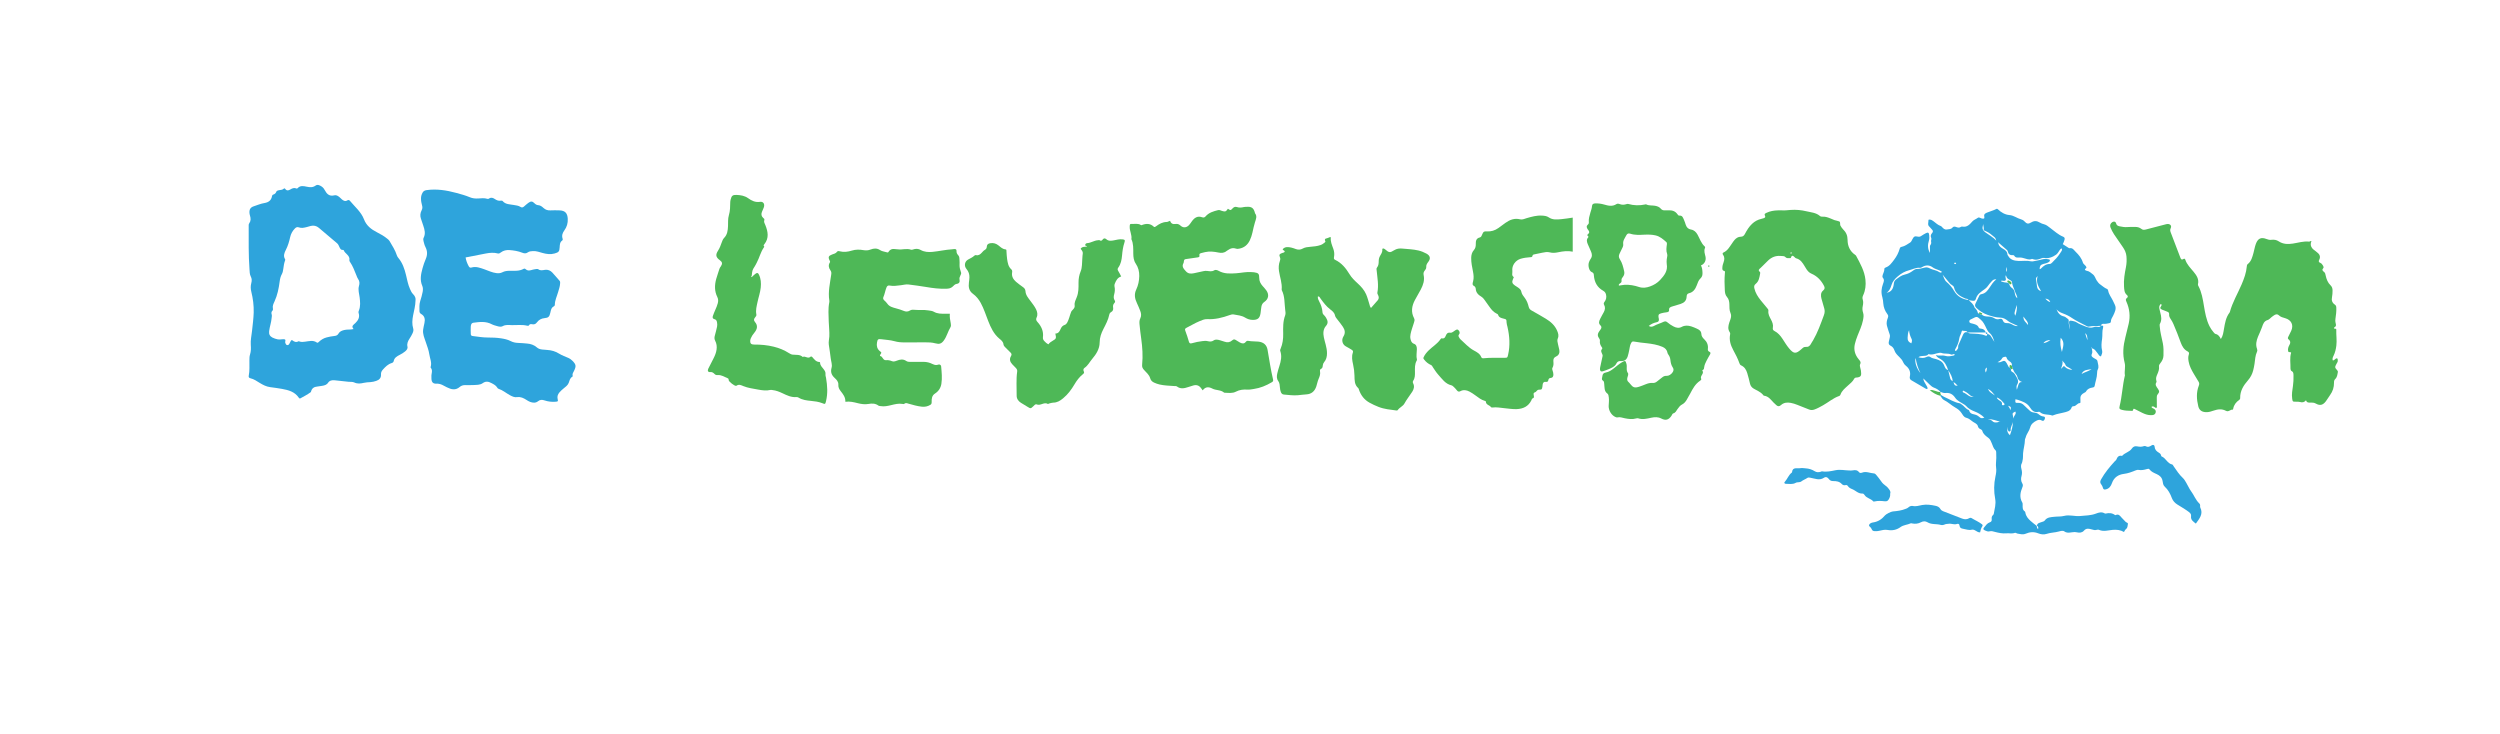 <?xml version="1.0" encoding="utf-8"?>
<!-- Generator: Adobe Illustrator 27.9.0, SVG Export Plug-In . SVG Version: 6.00 Build 0)  -->
<svg version="1.1" id="Layer_1" xmlns="http://www.w3.org/2000/svg" xmlns:xlink="http://www.w3.org/1999/xlink" x="0px" y="0px"
	 viewBox="0 0 2092.86 614.29" style="enable-background:new 0 0 2092.86 614.29;" xml:space="preserve">
<style type="text/css">
	.st0{fill:#2EA4DC;}
	.st1{fill:#4EB857;}
</style>
<g>
	<path class="st0" d="M1705.24,440.15c0.13-2.21,2.08-2.43,3.52-2.99c1.08-0.42,2.39-0.56,3.05-1.48c1.99-2.79,5.07-2.72,7.87-3.05
		c2.74-0.33,5.56-0.04,8.28-0.74c4.47-1.17,8.91,0.53,13.4,0.09c4.46-0.44,8.99-0.38,13.25-2.03c2.41-0.93,4.78-1.65,7.24-0.2
		c0.25,0.15,0.63,0.24,0.91,0.18c2.77-0.67,5.39-0.56,7.78,1.21c0.14,0.11,0.45,0.14,0.61,0.06c2.42-1.21,3.55,0.57,4.85,2.03
		c1.12,1.25,2.34,2.4,3.47,3.62c0.62,0.66,2.15,0.74,1.88,1.84c-0.33,1.36-0.12,3-1.41,4.04c-0.84,0.68-1.33,1.59-1.85,2.63
		c-2.95-1.71-6.04-2.09-9.46-1.79c-3.76,0.33-7.61,1.67-11.42,0.01c-0.67-0.29-1.45-0.2-2.17,0.02c-1.36,0.41-2.54,0-3.89-0.39
		c-2.16-0.62-4.58-1.33-6.57,1.01c-1.47,1.73-3.69,1.95-5.81,1.44c-1.59-0.38-3.07-0.26-4.65-0.01c-2.03,0.32-3.98,0.64-5.99-0.81
		c-1.13-0.82-3.07-0.33-4.58,0.1c-3.41,0.97-7.01,0.86-10.42,2.03c-2.14,0.73-4.57,0.4-6.79-0.48c-3.57-1.43-7.02-1.24-10.57,0.3
		c-2.25,0.97-4.71,0.28-7.04-0.15c-0.69-0.13-1.35-0.85-2.06-0.56c-2.33,0.92-4.73,0.14-7.1,0.38c-3.21,0.32-6.43-0.39-9.56-1.2
		c-1.43-0.37-2.91-0.9-4.32-0.48c-1.51,0.45-2.65-0.16-3.88-0.68c-1.67-0.71-1.86-1.32-0.68-2.73c1.33-1.6,2.49-3.43,4.62-4.11
		c1.34-0.43,1.75-1.31,1.6-2.64c-0.13-1.27-0.04-2.51,1.09-3.44c0.31-0.25,0.58-0.68,0.64-1.06c0.73-4.09,1.97-8.23,1.19-12.37
		c-1.21-6.35-1.15-12.63,0.21-18.88c0.55-2.51,0.92-5.02,0.55-7.47c-0.42-2.74,0.17-5.36,0.16-8.04c0-1.57-0.06-3.14-0.08-4.71
		c-0.01-0.65-0.11-1.27-0.61-1.72c-1.72-1.56-2.19-3.77-3.07-5.77c-0.72-1.64-1.3-3.41-2.76-4.51c-2.15-1.62-4.37-3.1-5.17-5.91
		c-0.2-0.71-0.84-1.18-1.55-1.48c-1.12-0.47-1.85-1.2-2.16-2.47c-0.51-2.07-2.61-2.64-4.09-3.67c-1.81-1.26-3.38-2.89-5.76-3.44
		c-1.97-0.45-3.01-2.65-4.07-4.19c-1.32-1.93-3.1-3.24-4.89-4.24c-3.4-1.9-6.16-4.72-9.66-6.41c-1.53-0.74-1.94-2.43-3.1-3.48
		c0.19-0.28,0.38-0.55,0.57-0.83c0.98,0.61,1.89,1.35,2.94,1.8c4.28,1.83,8.2,4.52,12.91,5.3c0.48,0.08,0.89,0.52,1.34,0.79
		c2.24,1.35,3.56,3.87,6.13,4.81c0.23,0.09,0.44,0.47,0.51,0.75c0.48,1.99,2.09,2.5,3.76,2.85c1.67,0.34,3.15,0.89,4.45,2.11
		c1.45,1.35,2.19,1.33,4.36,0.75c-2.27-2.4-5.18-4.09-8.08-5.22c-2.89-1.12-5.36-2.4-7.33-4.74c-0.54-0.64-1.31-1-2.02-1.45
		c-2.46-1.55-5.28-2.81-6.94-5.25c-2.01-2.96-4.47-4.4-8.04-4.05c-1.48,0.14-2.9-0.33-4.27-0.89l0.02,0.08
		c-1.47-1.68-3.35-2.88-5.37-3.61c-1.46-0.52-2.48-1.41-3.52-2.39c-1.88-1.78-3.72-3.6-5.57-5.41c-0.03-0.07-0.06-0.16-0.11-0.22
		c-0.03-0.03-0.1-0.03-0.15-0.04c0.1,0.07,0.2,0.15,0.3,0.22c0,2.12,1.34,3.69,2.26,5.43c0.53,1.01,1.31,1.91,1.32,3.12
		c-0.58,0.65-1.18,0.32-1.71,0.01c-3.98-2.31-7.94-4.64-11.91-6.97c-1.27-0.75-1.53-1.83-1.23-3.23c0.78-3.67-0.39-6.6-3.38-8.93
		c-0.95-0.74-1.8-1.85-2.25-2.97c-0.69-1.74-1.86-3-3.13-4.26c-1.7-1.68-3.42-3.29-4.22-5.74c-0.5-1.52-1.52-3.02-3.15-3.77
		c-1.67-0.77-1.82-2.11-1.43-3.68c0.28-1.12,0.47-2.26,0.77-3.37c0.23-0.85,0.18-1.63-0.11-2.46c-0.8-2.37-1.64-4.73-2.28-7.14
		c-0.61-2.28-0.1-4.58,0.73-6.68c0.55-1.39,0.36-2.16-0.52-3.33c-1.89-2.53-3.03-5.44-3.28-8.67c-0.14-1.77-0.28-3.58-0.79-5.26
		c-1.18-3.85-0.8-7.46,0.56-11.21c0.51-1.42,1.41-3.34-0.09-5.03c-0.56-0.63-0.45-1.67-0.18-2.43c0.6-1.67,1.42-3.25,1.41-5.1
		c0-0.56,0.51-0.93,1.01-1.1c3.34-1.16,5.11-3.85,7.16-6.55c2.2-2.91,3.74-5.95,4.71-9.37c0.28-0.98,0.8-1.27,1.74-1.45
		c2.62-0.52,4.7-2.22,6.93-3.54c0.95-0.56,1.38-1.79,1.93-2.81c1.28-2.38,1.87-2.7,4.55-2.16c1.15,0.23,1.97,0.07,2.9-0.6
		c1.19-0.85,2.49-1.54,3.77-2.25c1.79-0.99,2.66-0.52,2.83,1.63c0.12,1.46,0.24,2.96-0.21,4.38c-1.12,3.52-1.23,6.95,0.84,10.49
		c0-1.56-0.01-2.93,0-4.3c0.01-0.73-0.17-1.52,0.27-2.15c0.69-0.97,1.02-1.81,0.66-3.13c-0.25-0.9,0.68-1.94,0.05-3.2
		c-0.61-1.23-0.3-2.67,0.76-3.78c1.09-1.15,0.94-2.19-0.25-3.22c-0.7-0.62-1.16-1.51-1.87-2.1c-1.95-1.59-0.77-3.64-0.88-5.48
		c-0.04-0.65,0.75-0.58,1.24-0.54c1.2,0.09,2.15,0.76,3.08,1.46c1.92,1.44,3.64,3.17,6.02,3.93c0.37,0.12,0.69,0.48,0.97,0.78
		c1.14,1.24,2.15,2.44,4.22,2.09c1.65-0.28,3.35-0.08,4.57-1.58c0.88-1.09,2-0.9,3.16-0.46c1.29,0.49,2.58,0.81,3.87-0.1
		c0.31-0.22,0.83-0.35,1.2-0.27c3.96,0.8,6.18-1.77,8.42-4.3c1.27-1.43,3.15-1.94,4.64-3.08c0.92-0.7,2.18,0.34,3.28,0.61
		c1.69,0.42,2.45,0.07,2.08-1.45c-0.62-2.57,1.33-3.06,2.74-3.66c2.4-1.01,4.97-1.6,7.29-2.85c0.53-0.28,0.91-0.2,1.36,0.25
		c2.68,2.64,6.01,4.53,9.59,4.82c3.76,0.31,6.45,2.71,9.83,3.61c0.98,0.26,1.88,0.72,2.65,1.54c2.15,2.27,3.2,2.6,5.93,0.96
		c2.54-1.52,4.69-1.27,7.02,0.15c1.16,0.71,2.41,1.17,3.76,1.5c1.91,0.47,3.44,1.9,4.97,3.02c3.54,2.58,6.71,5.68,10.86,7.35
		c1.36,0.55,1.5,1.45,1.09,2.78c-0.37,1.18-0.77,2.34-1.39,3.46c1.6,1.03,3.09,1.99,4.58,2.93c0.34,0.21,0.78,0.52,1.12,0.46
		c2.58-0.48,3.53,1.49,5.03,2.95c2.75,2.65,5.05,5.47,6.15,9.19c0.3,1.02,1.38,1.56,2,2.39c0.66,0.86,1.69,1.74-0.08,2.72
		c-0.68,0.38-0.13,1.47,1.27,1.66c2.16,0.3,3.49,1.77,5.07,2.94c1.77,1.31,2.15,3.5,3.27,5.2c0.94,1.43,1.89,2.61,3.27,3.53
		c1.73,1.16,3.23,2.69,5.22,3.46c0.64,0.25,1,0.82,1.1,1.44c0.49,3.09,2.51,5.47,3.83,8.17c0.58,1.19,1.11,2.43,1.72,3.62
		c1.67,3.28-0.03,6.31-1.38,9.22c-0.74,1.6-1.94,2.97-1.9,4.9c0.02,0.85-0.65,1.2-1.45,1.39c-1.54,0.35-3.08,0.67-4.67,0.52
		c-1.28-0.12-1.96,0.48-2.26,1.66c-3.32,0.36-6.69-0.06-9.98,0.67c-0.94,0.21-1.61-0.27-2.33-0.67c-3.9-2.18-8.05-3.86-11.76-6.45
		c-2.43-1.7-5.21-3.03-8.01-4.04c-2.06-0.75-3.75-1.73-5.12-3.38c0,0-0.09-0.1-0.09-0.1l0.11,0.08c1.13,2.97,2.87,5.33,6.19,6.03
		c1.31,0.28,2.13,1.28,3.17,1.95c0.69,0.44,1.01,1.01,0.9,1.83c-0.3,2.42,0.77,4.7,0.75,7.09c0.3-1.66,0-3.25-0.38-4.88
		c-0.47-2.06,0.48-2.82,2.53-2.28c1.2,0.32,2.44,0.46,3.54,1.18c2.37,1.57,5.05,2.48,7.66,3.56c2.28,0.95,4.6,1.34,7,0.48
		c1.11-0.4,2.22-0.45,3.36-0.17c1.02,0.25,1.85-0.03,2.43-0.95c1.48-0.4,2.37,0.05,1.87,1.67c-0.94,3.07-0.34,6.26-0.81,9.32
		c-0.52,3.4-0.85,6.65,0.05,10.05c0.38,1.45-0.41,3.02-0.99,4.64c-1.53-0.19-1.91-1.54-2.66-2.42c-1.45-1.72-2.46-3.93-5.01-4.38
		c-0.09-0.28,0.23-0.92-0.48-0.64c-0.13,0.05,0.07,0.57,0.44,0.67c0.24,1.6,0.88,3.11,0.03,4.83c-0.88,1.78,0.76,2.75,1.95,3.44
		c1.18,0.69,2.58,1.09,2.81,2.6c0.34,2.23,1.43,4.48,0.29,6.75c-0.54,1.08-0.61,2.15-0.63,3.32c-0.07,3.58-1.44,6.93-2.02,10.43
		c-0.16,0.95-0.81,1.29-1.78,1.44c-2.21,0.33-4.2,1.11-5.4,3.24c-0.35,0.62-1.06,0.95-1.74,1.29c-2,1-3.23,2.52-3.01,4.93
		c0.07,0.83,0.02,1.67,0.02,2.51c0,0.41,0,1.05-0.43,1.05c-2.29-0.05-3.15,2.72-5.44,2.65c-0.63-0.02-1.29,0.37-1.5,0.99
		c-1.08,3.26-4.2,3.64-6.75,4.31c-2.7,0.71-5.51,1.05-8.14,2.09c-0.49,0.19-0.99,0.52-1.5,0.34c-3.26-1.21-7.14-0.16-10.04-2.74
		c-0.28-0.25-0.83-0.45-1.16-0.36c-3.6,1.03-5.7-1.1-7.33-3.69c-2.38-3.78-6.23-4.96-10.06-6.28c-0.67-0.23-1.38-0.35-2.07-0.52
		c-0.24,2.95-0.23,3.14,2.3,3.03c2.23-0.1,3.74,0.74,5.17,2.31c1.41,1.54,3.13,2.78,4.59,4.28c1.05,1.07,2.33,1.38,3.68,1.54
		c1.29,0.15,2.49,0.44,3.5,1.25c1.24,0.99,2.46,1.89,4.15,2.02c1.13,0.08,1.66,0.77,1.21,1.99c-0.54,1.48-1.36,2.11-2.44,1.43
		c-1.58-0.99-3.04-0.68-4.46,0.04c-2.47,1.26-4.63,2.87-5.38,5.78c-0.77,2.95-3.01,5.24-3.71,8.24c-0.16,0.69-0.65,1.3-0.66,2.07
		c-0.05,3.79-1.23,7.43-1.55,11.2c-0.18,2.12,0.12,4.29-0.52,6.39c-0.18,0.58-0.1,1.25-0.44,1.8c-1.03,1.65-0.86,3.37-0.38,5.16
		c0.49,1.84,0.63,3.76,0.08,5.6c-0.66,2.23-0.59,4.35,0.61,6.34c0.66,1.11,0.58,2,0.08,3.2c-1.75,4.19-2.63,8.48-0.11,12.75
		c0.38,0.65,0.34,1.42,0.33,2.15c-0.02,2-0.21,4.03,1.83,5.35c0.28,0.18,0.39,0.72,0.46,1.11c0.47,2.86,2.26,4.92,4.27,6.77
		c1.66,1.52,3.5,2.85,5.26,4.26c-0.05,1.02,0.3,1.87,1.06,2.78C1706.48,441.67,1706.44,440.69,1705.24,440.15z M1711.52,249.33
		c0.21,0.22,0.43,0.43,0.64,0.65c1.13,1.09,2.14,2.34,4.22,2.94c-0.91-2.32-2.48-2.76-4.25-2.91c-0.21-0.22-0.42-0.43-0.64-0.65
		l-0.06-0.09C1711.43,249.27,1711.52,249.33,1711.52,249.33z M1735.44,310.45c-0.21-0.22-0.43-0.43-0.64-0.65
		c-1.08-1.17-2.5-1.81-3.85-2.57c-0.72-0.41-1.56-0.78-1.78-1.64c-0.42-1.6-1.92-2.38-2.67-3.81c0.58,2.46-0.31,4.61-1.12,6.77
		l-0.07,0.06l0.06-0.07c0.66-0.16,1.02-0.62,1.34-1.19c0.53-0.98,1.38-1.01,2.02-0.24c1.62,1.92,3.89,2.2,6.11,2.67
		c0.21,0.22,0.42,0.43,0.63,0.65l0.07,0.09C1735.54,310.52,1735.44,310.45,1735.44,310.45z M1635.31,319.9
		c-0.22-0.21-0.43-0.43-0.65-0.64c-0.08-3.62-1.9-6.54-3.78-9.44c-1.19-3.6-2.69-6.95-6.14-9.07c-1.51-0.93-3.3-1.61-4.18-3.57
		c2.58,1.02,5.3-0.05,7.77,0.72c2.49,0.77,4.76,0.22,7.11-0.25c0.56-0.11,0.96-0.4,0.83-1.14c-1.03-0.41-2.04,0.73-2.98,0.26
		c-2.53-1.26-5.41-0.27-7.96-1.31c-0.45-0.18-1.03-0.16-1.54-0.12c-3.08,0.3-5.97,2.18-9.22,1.12c-0.12-0.04-0.37,0.14-0.48,0.29
		c-1.08,1.33-2.62,1.04-4.05,1.22c-1.29,0.16-2.7,0-4.08,1.08c2.39,0.74,4.47,0.89,6.56-0.08c1.07-0.5,2.24-0.99,3.28-0.17
		c1.49,1.17,3.28,1.31,4.97,1.82c2.84,0.85,5.33,1.98,6.65,5.04c0.69,1.6,1.29,3.65,3.49,4.14c0.56,2.3,1.15,4.59,1.67,6.89
		c0.28,1.22,1.14,1.91,2.1,2.56c0.22,0.21,0.43,0.43,0.65,0.64c0.86,2.77,0.98,2.88,3.54,3.1
		C1637.75,321.75,1636.81,320.51,1635.31,319.9z M1664.28,325.56l-0.08-0.08L1664.28,325.56c0.96,2.87,3.63,3.91,5.76,5.52
		C1668.36,328.98,1666.76,326.8,1664.28,325.56z M1685.08,353.28c-0.49,2.32-2.08,4.34-1.84,6.87c0.05,0.56-0.43,0.99-0.93,1.12
		c-0.59,0.15-0.88-0.36-1.18-0.8c-0.66-0.98-0.71-2.11-0.73-3.25c-0.31,2.6-0.21,5.07,2.21,7.09c1.36-3.77,2.44-7.28,2.46-11.04
		c0.21-2.06,0.45-4.07,1.72-5.86c0.54-0.76,1.03-1.83,0.3-2.88c-2.5,1.31-2.49,1.31-1.97,3.55
		C1685.5,349.81,1685.75,351.55,1685.08,353.28z M1684.9,308.49c-0.25-0.77-0.5-1.54-0.76-2.31c0.43-1.54-0.28-2.61-1.47-3.43
		c-0.95-0.66-1.89-1.33-2.46-2.35c-0.43-0.78-0.42-2.01-1.75-1.74c-0.89,0.18-1.94,0.32-2.4,1.26c-0.77,1.57-2.12,2.48-3.93,3.31
		c2.11,0.15,2.09,0.12,3.51-0.51c2.33-1.04,2.89-0.87,4.29,1.37c0.55,0.88,1,1.82,1.44,2.76c0.24,0.51,0.43,0.94,1.11,0.72
		c0.34,0.38,0.69,0.76,1.03,1.14c-0.27,1.15,0.07,2.22,1.08,2.67c1.37,0.61,2.14,1.8,2.73,2.89c1.26,2.35,3.26,4.66,1.3,7.73
		c-0.67,1.05-0.57,2.59-0.21,4.28c0.49-1.57,0.84-2.76,1.22-3.93c0.48-1.51,1.19-2.75,3.28-2.47c-2.2-0.79-3.56-1.96-3.99-4.18
		c-0.19-0.97-0.76-2.01-1.46-2.72C1686.19,311.68,1685.61,310.07,1684.9,308.49z M1647.27,278.31c0.65,0.56,1.45,0.85,2.27,0.89
		c4.3,0.24,8.64,0.07,12.75,1.81c1.18,0.5,1.17-0.71,1.36-1.46c1.58,0.2,2.58,1.13,3.34,2.47c0.81,1.43,1.73,2.8,2.6,4.19
		c-0.84-2.81-1.68-5.54-4.06-7.49c-1.25-1.02-2-2.47-2.73-4.02c-1.18-2.49-2.35-5.11-4.56-7.04c-3.29-2.88-3.24-2.96-7.14-0.9
		c-1.07,0.56-2.68,0.88-2.5,2.43c0.18,1.56,1.85,1.42,3,1.79c1.88,0.6,3.91,0.9,4.8,3.09c0.42,1.05,1.51,0.99,2.43,1.12
		c1.87,0.28,2.99,1.41,3.58,3.14c-5.06,0.01-10.11,0.01-15.17,0.02c-0.91-1.97-2.92-1-4.35-1.59c-0.31-0.13-0.68,0.46-0.75,0.87
		c-0.33,1.97-1.7,3.65-1.93,5.55c-0.43,3.48-1.85,6.49-3.52,9.45c-0.24,0.43-0.19,0.8,0.22,1.05c0.29,0.17,0.64,0.13,0.84-0.16
		c0.63-0.91,1.68-1.66,1.52-2.92c-0.08-0.66,0-1.24,0.25-1.81c1.3-2.94,2.56-5.89,3.92-8.8
		C1644.19,278.39,1645.44,277.62,1647.27,278.31z M1681.91,237.38c0.35,1.43,0.9,2.7,2.22,3.58c1.45,0.96,2.24,2.31,2.48,4.13
		c0.23,1.7,0.77,3.42,2.09,4.58c0.16-2.08-1.26-3.66-1.77-5.42c-0.77-2.66-2.34-5.06-2.6-7.86c-0.07-0.81-0.5-1.28-1.2-1.68
		c-3.03-1.74-3.02-1.77-3.85-4.19c-0.34,0.14-0.33,0.45-0.39,0.75c-0.2,1.14,0.76,2.45,0.08,3.33c-0.86,1.11-2.38,0.11-3.58,0.42
		c-0.25,0.06-0.32,0.18-0.13,0.55c1.87,0.79,3.93,1.01,6.01,1.19C1681.29,237.17,1681.5,237.38,1681.91,237.38z M1659.1,263.41
		c1.39,1.32,3.17,1.49,4.94,1.55c1.92,0.06,3.81,0.39,5.41,1.39c1.46,0.91,2.81,1.22,4.44,0.7c1.35-0.42,2.36-0.13,2.91,1.45
		c0.47,1.36,1.56,2.07,3.19,1.98c1.7-0.09,3.32,0.47,4.78,1.35c1.38,0.83,2.85,1.25,4.44,1.15c-0.69-0.63-1.63-0.84-2.47-1.25
		c-1.97-0.97-4.17-1.7-5.81-3.07c-1.97-1.64-4.04-2.74-6.51-2.8c-3.61-0.09-7.07-1.08-10.36-2.22c-3.5-1.21-6.78-3.22-9.54-5.89
		c-1.02-0.99-1.46-2.07-0.86-3.38c1.09-2.36,2.24-4.69,3.39-7.02c0.36-0.72,1.09-1.03,1.8-1.14c3.25-0.5,5.16-3.1,6.64-5.36
		c1.61-2.44,3.09-4.89,5.77-7.03c-1.94-0.11-2.96,0.56-3.79,1.52c-1.24,1.42-2.54,2.8-3.56,4.36c-0.67,1.01-1.51,1.66-2.43,2.35
		c-2.93,2.21-6.27,4-7.36,8.02c-0.49,1.79-1.48,1.99-3.43,1.61c-0.92-0.18-1.86-0.29-2.79-0.44c-0.5-1.42-1.94-0.98-2.92-1.42
		c-4.18-1.87-7.99-4.08-9.13-9.01c-0.23-1.01-0.89-1.63-1.71-2.13c-0.71-0.44-1.39-0.87-1.94-1.55c-1.95-2.43-3.96-4.82-5.95-7.22
		c0.99,2.12,1.45,4.57,3.29,6.11c2.57,2.16,4.67,4.68,6.34,7.56c2.7,4.67,6.92,6.86,12.06,7.62c2.05,1.78,4.23,3.46,5.04,6.25
		c0.03,0.09,0.13,0.16,0.21,0.23c1.2,1.19,2.17,2.51,2.56,4.2c0.11,0.47,0.48,0.63,0.95,0.47
		C1657.31,263.13,1658.28,263.1,1659.1,263.41z M1671.19,201.5c-0.43-0.94-0.47-2.05-1.34-2.78c-2.28-1.93-4.5-3.93-7.29-5.11
		c-0.78-0.33-2.07-0.8-1.95-1.33c0.48-2.19-1.03-4.26-0.14-6.89c-0.22,1.58-0.24,2.73-0.56,3.78c-0.72,2.38,0.13,3.88,2.08,5.31
		c3.11,2.28,6.6,4.09,9.23,7.01c0.82,0.53,1.54,1.21,1.7,2.17c0.41,2.32,1.99,3.54,3.89,4.59c1.86,1.03,3.54,2.26,3.68,4.72
		c0.03,0.47,0.46,0.92,0.72,1.37c1.85,3.23,4.92,3.91,8.31,4.08c3.63,0.18,7.28-0.49,10.89,0.37c0.77,0.18,1.67-0.04,2.49-0.19
		c2.06-0.39,4.13-0.75,6.14-1.31c1.84-0.51,3.62-0.73,5.5-0.28c0.61,0.14,1.3,0,1.48,0.8c0.15,0.72-0.32,1.15-0.86,1.53
		c-1.42,1-3.1,1.21-4.71,1.67c-2.22,0.62-2.94,1.7-3,4.27c0.58,0.02,0.99-0.34,1.35-0.7c1.95-1.96,4.03-3.6,7.02-3.6
		c0.82,0,1.57-0.53,2.15-1.19c0.55-0.63,1.11-1.25,1.72-1.82c2.44-2.24,4.31-4.94,6.06-7.72c0.37-0.58,0.81-1.49-0.03-2.37
		c-1.26,0.73-1.71,2.07-2.52,3.11c-0.57,0.73-1,1.54-1.82,2.12c-3.07,2.14-6.3,3.51-10.17,2.81c-0.68-0.12-1.51,0.02-2.16,0.29
		c-2.46,1.02-4.9,1.78-7.53,0.59c-0.32-0.14-0.83,0.04-1.21,0.18c-1.03,0.37-1.98,0.23-3.05,0.01c-2.03-0.43-4.09-1.39-5.97-1.41
		c-2.1-0.02-3.93,0.59-5.18-1.68c-0.14-0.25-0.78-0.34-1.16-0.31c-2.43,0.24-3.7-0.95-4.19-3.23c-0.08-0.38-0.34-0.8-0.63-1.06
		C1677.16,206.68,1674.17,204.1,1671.19,201.5z M1579.35,245.07c4.33-0.64,5.65-3.81,6.05-7.5c0.16-1.48,0.6-2.64,1.73-3.51
		c2.31-1.77,4.63-3.62,7.53-4.23c2.53-0.54,4.69-1.67,6.71-3.19c1.11-0.83,2.29-1.57,3.71-1.5c1.61,0.08,3.09-0.38,4.61-0.76
		c3.41-0.85,3.54-0.83,6.8,0.74c0.38,0.18,0.78,0.3,1.18,0.43c1.97,0.64,4.01,1.06,5.79,2.25c0.59,0.39,1.47,0.76,2.26-0.18
		c-2.4-1.87-5.45-2.05-7.8-3.81c-2.76-2.05-5.84-2.04-8.84-0.21c-0.53,0.32-1.09,0.68-1.75,0.61c-3.25-0.39-6.01,1.21-9,1.98
		c-3.74,0.97-6.69,2.67-9.63,5.17c-2.44,2.08-4.32,4.21-5.23,7.17C1582.68,241.1,1581.77,243.49,1579.35,245.07z M1600.05,287.43
		c0.54-1.36,0.75-2.63,0.27-3.58c-1.19-2.34-1.99-4.75-2.14-7.42c-1.05,1.98-1.05,4.07-1.22,6.13
		C1596.77,284.83,1597.7,286.36,1600.05,287.43z M1725.1,282.73c-0.68,4.29-0.17,7.8,1.03,11.9
		C1727.02,290.31,1728.81,286.58,1725.1,282.73z M1705.83,231.09c-2.36,2.45-1.31,1.28-0.55,8.68c0.21,2.04,1.33,3.34,3.44,4
		C1706.41,239.91,1704.16,236.06,1705.83,231.09z M1607.67,312.28c-1.95-3.87-3.29-7.94-3.98-12.55
		C1602.55,302.71,1604.49,308.6,1607.67,312.28z M1674.7,353c-3.31-0.52-6.39-2.41-10.73-2.02c1.98,0.21,3.11,0.67,3.94,1.57
		c1.16,1.25,2.55,1.18,4.06,1.01C1672.92,353.47,1673.66,352.68,1674.7,353z M1643.36,326.97c-0.53,0.68-0.24,1.41,0.08,1.52
		c3.16,1.05,5.32,4.59,8.95,3.72c-1.38-0.07-2.63-0.79-3.89-1.99C1647.06,328.84,1645.25,327.75,1643.36,326.97z M1693.94,265
		c-0.37,3.32,2.19,4.92,3.83,7.08C1697.98,268.9,1695.26,267.35,1693.94,265z M1688.44,255.25c-2.32,6.84-2.32,6.84-1.41,9.07
		C1687.96,262.6,1688.71,257.8,1688.44,255.25z M1750.96,309.02c-3.17,0.6-6.81,0.32-8.39,4.07
		C1745.22,311.44,1748.42,310.93,1750.96,309.02z M1671.67,332.76c0.05,0.94,0.6,1.14,0.92,1.52c1.17,1.4,3.93,1.56,3.31,4.42
		c-0.1,0.48,0.91,0.73,1.54,0.43c0.49-0.22,1-0.64,0.51-1.17C1676.15,336,1674.58,333.69,1671.67,332.76z M1716.5,284.62
		c-2.24,0.17-4.45,0.55-5.86,2.67C1712.81,286.97,1714.69,285.94,1716.5,284.62z M1745.49,278.99c0.81,1.66,0.91,3.58,2.17,5.85
		C1747.18,282.25,1747.6,280.16,1745.49,278.99z M1662.39,311.83c0.68-1.35,0.93-2.74,0.93-4.16
		C1661.63,308.66,1661.61,310.17,1662.39,311.83z M1682.92,343.5c0.85-2.72,0.78-2.85-1.88-3.86
		C1681.91,340.87,1682.65,341.87,1682.92,343.5z M1679.56,227.77c1.2-1.78,0.49-2.87,0-4.32
		C1679.56,224.91,1679.56,226.04,1679.56,227.77z M1637.45,220.7c0.14-0.31,0.16-0.66-0.23-0.73c-0.38-0.07-0.84-0.07-1.19,0.08
		c-0.31,0.14-0.23,0.53,0.06,0.73C1636.54,221.11,1637.02,221.25,1637.45,220.7z M1706.31,228.98c-0.1-0.02-0.21-0.03-0.31-0.05
		c0.06-0.48,0.11-0.96,0.17-1.44C1706.21,227.99,1706.26,228.48,1706.31,228.98z"/>
	<path class="st1" d="M1859.19,283.81c1.82-2.7,2.11-5.67,2.61-8.53c0.83-4.77,1.56-9.54,4.62-13.54c0.13-0.16,0.23-0.36,0.29-0.56
		c2.2-8.17,6.58-15.4,9.86-23.1c2.06-4.82,3.87-9.74,4.33-15.04c0.06-0.73,0.1-1.44,0.78-1.96c3.03-2.36,3.83-5.9,4.8-9.33
		c0.71-2.52,1.08-5.12,2-7.59c1.68-4.55,4.35-5.85,8.83-4.1c1.4,0.55,2.69,0.9,4.24,0.69c2.11-0.28,4.23,0.06,6.04,1.27
		c3.66,2.44,7.67,2.52,11.79,1.9c4.55-0.68,8.99-2.18,13.68-1.64c0.62,0.07,1.01-0.75,1.97-0.44c-1.73,3.99,0.45,6.42,3.54,8.46
		c0.61,0.4,1.13,0.94,1.69,1.4c1.88,1.54,2.37,3.56,1.32,5.63c-0.79,1.56-0.54,2.18,0.98,2.8c0.96,0.39,1.58,1.35,2.14,2.25
		c0.42,0.67,0.73,1.54,0.23,2.06c-1.34,1.42-0.61,2.3,0.57,3.16c1.05,0.76,1.2,1.96,1.43,3.06c0.67,3.13,1.74,5.99,4.16,8.28
		c1.14,1.08,1.63,2.63,1.59,4.31c-0.05,1.89-0.07,3.77-0.47,5.63c-0.54,2.5,0.19,4.63,2.31,6.06c1.03,0.7,1.26,1.48,1.31,2.6
		c0.14,3.17-0.28,6.28-0.73,9.39c-0.17,1.17-0.19,2.31,0.12,3.42c0.41,1.46,0.77,2.73-1,3.69c-0.66,0.36-0.27,1.27,0.55,1.16
		c0.95-0.12,1.05,0.27,1.03,0.98c-0.14,4.39,0.61,8.77,0.06,13.19c-0.37,2.95-1.01,5.77-2.33,8.42c-0.61,1.23-1.22,2.47-0.65,3.93
		c1.09,0.14,1.53-0.87,2.3-1.31c0.44-0.25,0.88-0.67,1.42-0.3c0.5,0.34,0.37,0.92,0.45,1.42c0.2,1.28-0.58,2.18-1.12,3.18
		c-1.42,2.65-1.41,2.99,0.57,5.17c0.47,0.52,0.73,0.96,0.61,1.64c-0.37,2.06-0.55,4.23-2.16,5.77c-0.97,0.92-1.06,1.96-1.05,3.13
		c0.05,3.78-1.04,7.19-3.27,10.27c-1.23,1.7-2.26,3.54-3.52,5.21c-2.46,3.27-4.96,3.93-8.44,1.94c-1.62-0.93-3.2-0.83-4.85-0.8
		c-1.45,0.03-2.77-0.03-3.34-1.96c-1.4,1.69-3.03,2.06-5.01,1.46c-1.08-0.32-2.29-0.25-3.44-0.25c-2.7,0-2.75,0.03-3.15-2.62
		c-0.54-3.58,0.18-7.12,0.66-10.63c0.38-2.82,0.55-5.63,0.45-8.46c-0.05-1.51,0.14-3.14-1.71-4.03c-0.48-0.23-0.83-1.28-0.81-1.94
		c0.11-4.47-0.81-8.99,0.55-13.3c-0.59-1.09-2.05,0.04-2.44-1.12c-0.3-0.91-0.26-1.88-0.05-2.8c0.16-0.71,0.4-1.43,0.77-2.05
		c1.15-1.9,1.55-3.68-0.48-5.28c-0.88-0.7-0.48-1.53-0.12-2.28c0.76-1.61,1.62-3.18,2.36-4.8c2.24-4.93,0.12-9.15-5.08-10.62
		c-1.82-0.51-3.77-0.97-5.24-2.42c-1.04-1.03-2.3-0.97-3.49-0.31c-0.91,0.51-1.74,1.17-2.57,1.8c-1.09,0.82-2.03,2.1-3.24,2.45
		c-3.12,0.88-3.89,3.28-4.78,5.9c-0.94,2.77-2.3,5.4-3.4,8.12c-1.31,3.27-2.1,6.6-0.81,10.09c0.3,0.81,0.36,1.67-0.01,2.46
		c-1.51,3.21-1.57,6.7-2.08,10.11c-0.28,1.86-0.65,3.72-1.12,5.54c-0.79,3.08-2.2,5.81-4.34,8.26c-3.72,4.24-6.7,8.9-6.56,14.88
		c0.02,0.71-0.26,1.19-0.82,1.58c-2.61,1.79-4.42,4.13-5,7.32c-0.05,0.29-0.29,0.8-0.38,0.79c-2-0.29-3.37,2.24-5.75,0.97
		c-3.2-1.71-6.64-1.42-10.07-0.22c-2.16,0.76-4.34,1.48-6.73,1.36c-3.41-0.17-5.52-1.67-6.32-4.94c-1.42-5.81-1.76-11.62,0.47-17.31
		c0.48-1.23,0.44-2.17-0.22-3.23c-1.33-2.13-2.62-4.3-3.91-6.46c-1.93-3.25-3.72-6.55-4.4-10.35c-0.36-2-0.53-3.95,0.12-5.9
		c0.42-1.26,0.28-2.03-1.1-2.73c-2.97-1.51-4.5-4.31-5.62-7.31c-1.94-5.2-3.85-10.41-6.11-15.48c-0.6-1.35-1.25-2.64-2.08-3.86
		c-0.89-1.31-1.72-2.65-1.56-4.35c0.11-1.1-0.41-1.77-1.43-2.14c-0.79-0.28-1.57-0.6-2.33-0.94c-1.15-0.51-2.57-0.78-3.35-1.63
		c-0.93-1.02,0.8-1.99,0.78-3.13c0-0.31-0.07-0.61-0.58-0.85c-1.16,0.97-1.57,2.27-1.31,3.77c0.21,1.24,0.53,2.46,0.86,3.67
		c0.87,3.09,1.32,6.17-0.32,9.16c-0.39,0.71-0.22,1.4-0.17,2.14c0.29,4.84,1.67,9.49,2.6,14.22c0.68,3.44,0.62,6.9,0.52,10.35
		c-0.07,2.36-1.12,4.48-2.61,6.29c-0.7,0.86-1.27,1.65-1.12,2.79c0.3,2.4-0.56,4.54-1.5,6.66c-0.74,1.66-1.29,3.32-0.75,5.17
		c0.12,0.39,0.3,0.94,0.13,1.2c-1.56,2.33,0.04,3.9,1.2,5.64c1.36,2.03,1.35,2.71-0.24,4.69c-0.68,0.85-0.71,1.7-0.71,2.64
		c0,2.2,0.03,4.41,0.05,6.61c0.01,0.71,0.27,1.47-0.51,2.21c-1.21-0.38-2.26-2.22-4.03-1.01c0.41,0.98,1.32,1.14,1.98,1.53
		c1.23,0.71,1.94,1.64,1.61,3.06c-0.35,1.54-1.49,2.22-2.98,2.31c-2.12,0.14-4.14-0.23-6.15-0.99c-2.77-1.04-5.23-2.66-7.9-3.86
		c-0.81-0.37-1.75-1.12-1.94,0.63c-0.07,0.67-0.73,0.65-1.25,0.63c-2.72-0.1-5.46-0.1-8.11-0.83c-2.02-0.56-2.37-1.09-1.85-3.19
		c2.07-8.46,2.35-17.23,4.41-25.69c-0.63-3.49,0.67-7.12-0.22-10.47c-1.91-7.27-1.21-14.33,0.6-21.42c0.96-3.76,1.89-7.52,2.76-11.3
		c1.47-6.34,0.77-12.51-1.87-18.42c-0.59-1.31-0.9-2.25,0.46-3.23c0.99-0.71,0.83-1.65-0.04-2.39c-2.26-1.91-2.27-4.58-2.45-7.18
		c-0.38-5.49,0.55-10.87,1.62-16.21c0.6-3.01,0.67-6.02,0.42-9.04c-0.24-2.89-1.45-5.44-3.09-7.8c-2.45-3.54-4.85-7.1-7.3-10.63
		c-1.21-1.74-2.06-3.65-2.91-5.56c-0.82-1.84-0.19-3.58,1.45-4.62c1.34-0.85,2.78-0.53,3.18,1.04c0.42,1.66,1.54,2.17,2.9,2.45
		c2.15,0.44,4.29,0.85,6.54,0.64c2.19-0.2,4.4-0.12,6.6-0.12c1.83,0,3.59,0.44,5.01,1.58c1.33,1.08,2.57,0.94,4.09,0.52
		c5.25-1.45,10.54-2.76,15.82-4.12c0.71-0.18,1.43-0.42,2.15-0.44c2.21-0.05,3.6,1.54,2.63,3.45c-0.82,1.62-0.33,2.78,0.19,4.13
		c2.59,6.76,5.19,13.5,7.74,20.27c0.54,1.43,1.01,2.57,2.81,1.4c0.65-0.42,1.21-0.09,1.45,0.64c1.33,4.01,4.29,6.9,6.89,10.04
		c2.51,3.04,4.74,6.23,3.72,10.54c-0.13,0.54,0.12,1.01,0.38,1.48c2.74,5.19,3.67,10.9,4.61,16.59c0.96,5.8,1.97,11.58,4.6,16.92
		c0.89,1.8,2.01,3.44,3.3,4.97c0.54,0.63,1.15,1.49,1.86,1.64C1857.13,280.06,1858.16,281.83,1859.19,283.81z"/>
	<path class="st0" d="M389.77,215.52c0.44,2.69,1.34,5.01,2.55,7.23c0.46,0.85,1.09,1.6,2.25,1.24c3.89-1.19,7.43,0.24,10.99,1.48
		c3.35,1.17,6.55,2.79,10.16,3.19c1.73,0.19,3.3,0.07,4.86-0.74c1.9-0.99,3.96-1.23,6.09-1.23c3.97-0.01,8.01,0.44,11.7-1.64
		c0.65-0.37,1.21-0.15,1.7,0.32c1.4,1.34,3.02,1.22,4.71,0.73c0.9-0.26,1.82-0.54,2.75-0.66c1.03-0.13,2.42-0.53,3.07-0.05
		c1.89,1.42,3.74,0.76,5.65,0.5c2.49-0.34,4.56,0.57,6.21,2.36c2.06,2.23,4.02,4.54,6.01,6.83c0.63,0.72,0.43,1.6,0.4,2.41
		c-0.11,2.44-1.01,4.7-1.65,7.02c-0.98,3.52-2.72,6.84-2.74,10.61c0,0.56-0.25,1.04-0.76,1.29c-2.21,1.07-2.53,3.2-2.98,5.24
		c-0.76,3.44-1.58,4.39-4.89,4.67c-2.73,0.23-4.83,1.49-6.38,3.56c-1.02,1.37-2.14,1.84-3.73,1.59c-1.13-0.17-2.27-0.44-3,0.93
		c-0.25,0.47-0.96,0.38-1.46,0.25c-4.25-1.03-8.57-0.39-12.85-0.48c-2.55-0.05-5.11-0.54-7.64,0.9c-1.22,0.7-3.09,0.4-4.62-0.08
		c-1.5-0.46-3.09-0.8-4.45-1.53c-4.96-2.66-10.14-1.99-15.35-1.3c-1.93,0.26-2.16,1.92-2.28,3.31c-0.18,2.08,0.02,4.19,0.03,6.29
		c0.01,1.34,1.08,1.49,1.96,1.6c4.05,0.5,8.08,1.19,12.18,1.19c3.77,0,7.54,0.12,11.28,0.7c2.7,0.42,5.38,0.98,7.83,2.24
		c2.01,1.04,4.16,1.53,6.36,1.58c2.52,0.05,5.01,0.34,7.51,0.53c3,0.23,5.8,1.16,8.07,3.15c1.36,1.2,2.85,1.67,4.53,1.85
		c1.35,0.15,2.71,0.26,4.07,0.34c3.7,0.21,7.1,1.17,10.3,3.2c2.37,1.5,5.13,2.37,7.7,3.55c1.24,0.57,2.33,1.37,3.31,2.36
		c3.04,3.07,3.26,4.44,1.35,8.36c-0.63,1.29-1.63,2.49-1.18,4.12c0.07,0.25-0.05,0.74-0.22,0.83c-2.15,1.11-2.35,3.35-3.12,5.25
		c-0.87,2.16-2.83,3.35-4.47,4.77c-1.2,1.03-2.41,2.04-3.38,3.27c-1.2,1.52-1.88,3.18-1.39,5.26c0.5,2.13,0.32,2.24-1.92,2.41
		c-3.07,0.23-6.06-0.13-8.98-1.11c-1.94-0.65-3.72-0.79-5.55,0.71c-1.93,1.59-4.34,1.35-6.59,0.51c-1.07-0.4-2.07-1.02-3.04-1.64
		c-2.41-1.54-4.8-2.79-7.9-2.32c-2.08,0.32-4.09-0.61-5.96-1.64c-3.21-1.76-6.02-4.23-9.57-5.38c-0.53-0.17-0.84-0.61-1.11-1.06
		c-1.09-1.8-2.85-2.67-4.63-3.62c-2.54-1.35-4.79-1.93-7.47-0.01c-2.25,1.61-5.2,1.42-7.9,1.58c-2.3,0.14-4.61,0.04-6.91,0.04
		c-1.64,0-3.2,0.49-4.38,1.52c-3.55,3.07-7.11,2.16-10.75,0.34c-1.31-0.66-2.58-1.4-3.9-2.02c-1.53-0.72-3.11-1.11-4.86-1.04
		c-2.77,0.12-3.97-1.06-4.21-3.86c-0.06-0.62,0.04-1.26-0.02-1.89c-0.26-2.55,1.49-5.26-0.62-7.66c-0.11-0.12-0.08-0.43-0.02-0.62
		c1.17-3.71-0.65-7.1-1.14-10.62c-0.5-3.55-1.88-6.85-2.98-10.24c-1.08-3.36-2.68-6.59-2.17-10.32c0.26-1.88,0.69-3.7,1.09-5.54
		c0.67-3.11,0.29-5.86-2.79-7.61c-0.9-0.51-1.35-1.27-1.38-2.31c-0.07-2.83-0.24-5.64,0.61-8.42c0.79-2.59,1.62-5.17,2.09-7.88
		c0.3-1.75,0.28-3.47-0.35-4.91c-2.17-5-1.11-9.87,0.22-14.74c0.72-2.62,1.6-5.22,2.68-7.72c1.48-3.42,1.5-6.69-0.22-9.98
		c-0.83-1.6-1.2-3.34-1.65-5.06c-0.24-0.95-0.33-1.89,0.12-2.77c1.75-3.41,0.83-6.73-0.28-10.05c-0.66-1.99-1.31-3.98-2-5.96
		c-0.85-2.43-0.53-4.78,0.6-6.98c0.68-1.31,0.78-2.5,0.39-3.91c-0.56-2.02-0.96-4.07-0.92-6.2c0.03-1.63,0.47-3.1,1.22-4.5
		c0.73-1.38,1.77-2.04,3.45-2.28c8.48-1.18,16.71,0.12,24.84,2.33c3.84,1.04,7.7,2.09,11.38,3.64c2.28,0.96,4.63,1.18,7.08,1.02
		c2.5-0.16,5.03-0.5,7.49,0.29c0.54,0.18,1.01,0.14,1.47-0.2c1.63-1.19,3.21-0.72,4.68,0.26c1.62,1.08,3.27,1.88,5.29,1.48
		c0.53-0.1,1.13-0.04,1.47,0.37c2.45,2.9,6.03,2.63,9.25,3.24c1.96,0.37,3.96,0.47,5.67,1.63c1.04,0.7,1.97,0.49,2.86-0.28
		c1.19-1.02,2.34-2.11,3.61-3.03c2.19-1.61,3.4-1.6,5.24,0.27c0.96,0.97,1.89,1.49,3.24,1.59c1.75,0.13,3.1,1.23,4.34,2.36
		c1.65,1.5,3.51,2.12,5.75,1.99c2.51-0.14,5.04-0.09,7.55-0.01c4.78,0.15,6.71,2.34,6.97,7.03c0.2,3.66-0.73,6.81-2.84,9.72
		c-1.47,2.03-2.34,4.22-1.51,6.78c0.21,0.64,0.3,1.27-0.31,1.71c-1.97,1.42-1.99,3.55-2.11,5.65c-0.21,3.6-0.83,4.22-4.24,5.2
		c-3.38,0.97-6.61,0.5-9.9-0.38c-2.72-0.72-5.36-1.81-8.28-1.62c-1.49,0.1-3,0.16-4.21,1.05c-1.57,1.15-3.06,0.96-4.72,0.3
		c-3.44-1.37-7.09-1.95-10.72-2.2c-2.46-0.17-5.02,0.32-7.12,1.93c-0.77,0.59-1.5,1.17-2.55,0.9c-3.32-0.88-6.64-0.62-9.95,0.01
		C401.13,213.29,395.49,214.41,389.77,215.52z"/>
	<path class="st0" d="M347.86,251.42c-0.11,4.77-1.27,8.61-2.02,12.51c-0.73,3.77-1.05,7.44,0.09,11.15
		c0.43,1.41-0.04,2.74-0.59,3.96c-0.68,1.52-1.55,2.98-2.46,4.38c-1.35,2.08-2.37,4.16-1.78,6.77c0.4,1.78-0.79,3-1.99,4.02
		c-1.35,1.15-2.91,2.03-4.5,2.86c-2.23,1.16-4.5,2.37-5.04,5.22c-0.18,0.93-0.87,1.39-1.72,1.65c-3.05,0.92-5.19,3.1-7.23,5.36
		c-1.04,1.15-1.81,2.41-1.68,4.22c0.2,2.75-1.35,4.49-3.96,5.33c-1.6,0.52-3.22,0.95-4.9,1.04c-1.88,0.11-3.76,0.18-5.61,0.62
		c-2.66,0.64-5.27,0.93-7.93-0.34c-1.39-0.67-3.1-0.4-4.65-0.56c-3.95-0.4-7.89-0.86-11.83-1.27c-1.86-0.2-4.12,0.1-5.36,2
		c-1.24,1.91-3.12,2.33-5.1,2.67c-1.34,0.23-2.68,0.47-4.04,0.59c-2.55,0.24-4.38,1.33-5.1,3.92c-0.08,0.3-0.18,0.67-0.4,0.83
		c-2.71,1.97-5.69,3.52-8.62,5.13c-0.58,0.32-1-0.09-1.3-0.54c-3.35-4.99-8.6-6.41-14.04-7.38c-3.29-0.59-6.61-1.04-9.93-1.47
		c-3.2-0.42-5.99-1.86-8.68-3.5c-2.5-1.53-4.89-3.25-7.82-3.92c-1.05-0.24-1.7-0.86-1.45-2.03c0.89-4.25,0.48-8.56,0.57-12.85
		c0.03-1.68-0.01-3.36,0.51-4.98c0.85-2.65,0.85-5.34,0.64-8.08c-0.3-3.9,0.61-7.7,1.02-11.54c0.55-5.19,1.27-10.39,1.42-15.6
		c0.16-5.86-0.59-11.7-2.01-17.41c-0.6-2.39-0.65-4.77-0.02-7.15c0.52-1.96,0.6-3.68-0.47-5.7c-0.92-1.74-0.88-4.05-1.03-6.13
		c-0.88-11.82-0.64-23.67-0.66-35.51c0-0.93-0.15-1.91,0.46-2.74c1.43-1.97,1.33-4.08,0.67-6.28c-0.24-0.79-0.43-1.63-0.49-2.45
		c-0.2-2.88,0.86-4.64,3.6-5.53c2.97-0.97,5.84-2.22,8.98-2.73c3.22-0.52,5.7-2.12,6.28-5.67c0.11-0.7,0.38-1.18,1.06-1.39
		c1.26-0.39,2.11-1.11,2.59-2.43c0.28-0.78,1.21-1.03,2.08-1.22c1.41-0.31,2.98-0.18,4.13-1.29c0.57-0.55,0.94-0.21,1.26,0.23
		c1.23,1.64,2.64,1.36,4.15,0.47c1.56-0.92,3.15-1.75,5.03-0.88c0.41,0.19,0.88,0.1,1.16-0.22c2.2-2.51,5.05-1.8,7.63-1.27
		c2.69,0.56,5.02,0.8,7.45-0.95c1.62-1.17,3.43-0.22,4.98,0.76c1.47,0.93,2.35,2.39,3.16,3.86c1.65,3.02,3.98,4.47,7.49,3.56
		c1.71-0.44,3.03,0.5,4.28,1.47c0.74,0.58,1.35,1.32,2.07,1.93c1.35,1.14,2.82,1.91,4.57,0.83c0.9-0.55,1.6-0.32,2.2,0.41
		c4.13,4.98,9.36,9.23,11.73,15.43c2.05,5.34,6.02,8.37,10.79,10.82c3.08,1.58,6.11,3.24,8.78,5.49c0.64,0.54,1.32,1.02,1.76,1.77
		c2.31,3.93,4.81,7.76,6.21,12.14c0.27,0.85,0.73,1.52,1.25,2.14c3.46,4.14,5.12,9.04,6.37,14.19c0.96,3.96,1.66,8,3.35,11.77
		c0.69,1.55,1.38,3.13,2.57,4.29C347.54,247.9,348.14,249.84,347.86,251.42z M296,275.47c-2.2-2.5-0.09-3.51,1.37-4.9
		c2.46-2.33,4.03-5.04,2.83-8.61c-0.26-0.76,0.02-1.43,0.29-2.12c1.39-3.55,1.02-7.2,0.59-10.86c-0.37-3.19-1.53-6.34-0.56-9.61
		c0.62-2.09,0.59-4.05-0.8-5.91c-0.61-0.82-0.91-1.88-1.31-2.85c-1.6-3.87-3-7.84-5.4-11.32c-0.31-0.44-0.61-0.92-0.52-1.45
		c0.71-4.11-3.68-5.33-4.78-8.41c-0.06-0.16-0.57-0.23-0.87-0.21c-1.45,0.07-1.94-0.98-2.51-2.02c-0.65-1.18-0.96-2.55-2.07-3.48
		c-5.12-4.33-10.21-8.69-15.34-13c-1.97-1.66-4.26-2.2-6.78-1.58c-1.12,0.27-2.21,0.66-3.32,0.94c-2.24,0.56-4.47,1.12-6.78,0.23
		c-1.19-0.46-2.2-0.01-3.11,0.9c-2.05,2.08-3.41,4.5-4.03,7.34c-0.8,3.69-1.87,7.24-3.61,10.66c-1.18,2.31-2.37,5.02-0.64,7.77
		c0.32,0.51,0.02,1.01-0.15,1.49c-0.76,2.08-0.98,4.28-1.31,6.45c-0.24,1.56-0.45,3.14-1.22,4.52c-1.1,1.97-1.55,3.95-1.85,6.26
		c-0.74,5.68-1.86,11.38-4.32,16.68c-0.87,1.88-1.84,3.75-1.32,5.97c0.14,0.6,0.04,1.32-0.44,1.78c-0.99,0.95-0.91,2.05-0.57,3.2
		c0.28,0.94,0.02,1.85-0.06,2.78c-0.29,3.78-1.64,7.35-2.1,11.1c-0.32,2.56,0.6,4.27,2.8,5.41c1.4,0.73,2.87,1.15,4.43,1.48
		c2.09,0.44,4.16-0.55,6.13,0.1c0.73,0.96-0.25,1.9,0.14,2.8c0.33,0.77,0.58,1.66,1.5,1.88c0.98,0.24,1.55-0.45,1.98-1.21
		c0.41-0.73,0.75-1.5,1.15-2.23c0.27-0.49,0.79-0.97,1.25-0.6c1.62,1.29,3.23,2.05,5.23,0.82c0.18-0.11,0.59,0.13,0.89,0.24
		c1.53,0.56,3.04,0.31,4.63,0.13c3.26-0.38,6.63-1.51,9.74,0.68c0.87,0.61,1.34-0.14,1.85-0.61c1.88-1.73,4.01-3.04,6.51-3.66
		c2.03-0.51,4.08-0.95,6.17-1.15c1.48-0.14,2.81-0.47,3.65-2c1.03-1.87,2.86-2.54,4.9-3.03C290.66,275.66,293.09,276.15,296,275.47z
		"/>
	<path class="st1" d="M1491.82,176.1c2.26,0.2,4.76-0.19,7.26-0.36c4.43-0.31,8.89,0.09,13.11,1.12c3.83,0.93,8.06,1.11,11.29,3.9
		c0.69,0.6,1.52,0.69,2.37,0.63c2.39-0.16,4.53,0.69,6.68,1.55c1.07,0.43,2.1,0.96,3.19,1.33c1.28,0.44,2.73,0.55,3.92,1.06
		c1.36,0.59,0.4,2.46,1.12,3.65c0.65,1.08,1.27,2.14,2.19,3.03c2.48,2.43,3.72,5.1,3.73,8.87c0.01,4.87,1.89,9.42,6.26,12.4
		c0.34,0.23,0.7,0.51,0.88,0.85c3.4,6.38,7.04,12.66,7.82,20.07c0.47,4.47,0.01,8.8-1.88,12.9c-0.55,1.19-0.84,2.25-0.4,3.59
		c0.59,1.81,0.44,3.71,0.02,5.59c-0.42,1.87-0.32,3.68,0.31,5.56c0.71,2.11,0.27,4.33-0.16,6.48c-0.9,4.45-2.85,8.54-4.51,12.72
		c-0.89,2.25-1.66,4.52-2.22,6.88c-1.16,4.86,0.06,9.12,3.22,12.89c1.02,1.22,2.13,2.31,1.17,4.14c-0.5,0.96-0.04,2.06,0.14,3.09
		c0.13,0.72,0.44,1.42,0.51,2.14c0.35,3.55,0.89,5.64-4.02,5.91c-0.82,0.05-1.31,0.4-1.7,1.14c-1.19,2.28-3.25,3.78-5.09,5.49
		c-2.45,2.27-5.17,4.33-6.32,7.67c-0.18,0.52-0.49,0.92-1.03,1.1c-5.05,1.7-9.02,5.29-13.58,7.83c-2.29,1.27-4.56,2.55-7.04,3.46
		c-1.57,0.57-3.02,0.68-4.57,0.05c-3.3-1.34-6.63-2.6-9.93-3.93c-1.75-0.71-3.54-1.27-5.4-1.63c-3.04-0.59-5.91-0.27-8.26,1.87
		c-1.4,1.27-2.57,1.17-3.85,0.05c-0.86-0.76-1.71-1.54-2.5-2.37c-2.23-2.34-4.14-5.09-7.73-5.54c-0.19-0.02-0.44-0.13-0.55-0.28
		c-2.09-2.83-5.3-3.99-8.19-5.67c-1.52-0.88-2.66-2.27-3.08-4.18c-0.65-2.96-1.45-5.9-2.31-8.8c-0.83-2.8-2.29-5.19-5.09-6.46
		c-0.87-0.39-1.18-1.06-1.47-1.88c-1.36-3.87-3.26-7.49-5.21-11.08c-2.21-4.08-3.46-8.31-2.56-12.98c0.13-0.65,0.11-1.22-0.28-1.79
		c-1.83-2.62-1.3-5.38-0.4-8.14c0.32-1,0.7-1.97,1.03-2.97c0.58-1.81,0.74-3.38-0.15-5.38c-0.92-2.08-0.73-4.7-0.82-7.09
		c-0.08-2.18-0.51-4.27-1.92-5.86c-1.53-1.72-1.79-3.69-1.9-5.76c-0.26-4.71-0.38-9.43,0.05-14.14c0.07-0.81,0.49-1.81-0.69-2.07
		c-1.63-0.37-1.43-1.58-1.41-2.7c0.03-1.59,0.52-3.08,1.04-4.57c0.72-2.04,0.99-4.07-0.37-6c-0.53-0.76-0.78-1.63,0.29-2.11
		c3.39-1.51,5.02-4.64,7.01-7.44c0.73-1.03,1.38-2.12,2.21-3.05c1.36-1.53,3.06-2.7,5.15-2.7c1.88,0,2.79-0.88,3.59-2.42
		c1.6-3.06,3.4-5.99,5.98-8.41c2.21-2.08,4.71-3.44,7.64-4.1c0.71-0.16,1.43-0.33,2.1-0.6c0.92-0.37,1.73-0.84,1-2.08
		c-0.79-1.35,0.21-1.88,1.19-2.36c3.07-1.48,6.35-2.04,9.73-2.11C1489.47,176.08,1490.52,176.1,1491.82,176.1z M1490.32,214.24
		c-3.89-0.25-7.21,1.09-10.01,3.71c-2.14,2-4.15,4.15-6.27,6.18c-1.12,1.07-2.78,1.92-0.68,3.6c0.22,0.18,0.21,0.8,0.14,1.19
		c-0.58,3.2-0.98,6.54-3.75,8.73c-1.41,1.12-1.43,2.3-1.07,3.86c0.88,3.79,2.92,6.92,5.28,9.89c1.69,2.13,3.5,4.17,5.2,6.29
		c0.57,0.72,1.39,1.42,1.24,2.46c-0.4,2.81,0.97,5.07,2.19,7.39c1.14,2.16,2.03,4.4,1.54,6.9c-0.26,1.37,0.24,2.1,1.44,2.71
		c2.88,1.47,4.9,3.87,6.65,6.52c1.79,2.71,3.42,5.51,5.52,8.01c3.83,4.56,5.64,4.73,10.04,0.83c1.09-0.97,2.17-2.24,3.73-2.09
		c2.37,0.23,3.69-0.85,4.65-2.81c0.46-0.93,1.11-1.77,1.64-2.67c3.86-6.64,6.4-13.86,9.05-21.03c0.72-1.96,0.89-3.82,0.28-5.82
		c-0.83-2.7-1.63-5.41-2.33-8.15c-0.62-2.43-0.7-4.99,1.38-6.7c1.61-1.33,1.53-2.51,0.72-4.05c-2.34-4.48-5.62-7.98-10.33-10.04
		c-0.85-0.37-1.7-0.86-2.38-1.49c-1.46-1.37-2.46-3.11-3.47-4.83c-1.72-2.91-3.54-5.72-7.15-6.61c-0.37-0.09-0.71-0.43-1.01-0.72
		c-1.21-1.18-2.38-2.54-3.35,0.23c-0.14,0.41-0.69,0.37-1.11,0.39c-1.18,0.05-2.58,0.06-3.29-0.74
		C1493.48,213.89,1491.83,214.54,1490.32,214.24z M1499.37,212.39c0.34-0.07,0.49-0.33,0.52-0.63c0.03-0.32-0.12-0.59-0.49-0.55
		c-0.33,0.04-0.51,0.28-0.52,0.6C1498.86,212.13,1498.99,212.38,1499.37,212.39z"/>
	<path class="st1" d="M1006.83,326.79c-0.63-0.86-1.01-1.35-1.37-1.86c-1.68-2.35-3.92-3.01-6.64-2.19c-1.4,0.42-2.81,0.85-4.2,1.32
		c-3.16,1.05-6.29,1.77-9.29-0.48c-0.71-0.53-1.61-0.36-2.44-0.41c-4.07-0.28-8.16-0.38-12.16-1.29c-1.54-0.35-3-0.89-4.45-1.53
		c-1.74-0.77-2.89-1.85-3.43-3.76c-0.82-2.95-3.3-4.8-5.21-6.99c-1.18-1.34-1.7-2.41-1.5-4.37c0.74-7.32,0.22-14.64-0.8-21.92
		c-0.55-3.93-1.04-7.88-1.39-11.83c-0.15-1.64-0.18-3.31,0.63-4.92c0.99-1.97,0.83-4.09,0.04-6.11c-0.88-2.24-1.78-4.48-2.82-6.65
		c-1.79-3.75-2.51-7.37-0.59-11.44c1.65-3.49,2.45-7.34,2.52-11.27c0.07-3.76-0.82-7.27-2.94-10.4c-1.73-2.56-2.03-5.48-2.07-8.42
		c-0.05-4.09,0.22-8.2-1.58-12.04c0.58-3.63-1.57-6.89-1.42-10.47c0.1-2.23,0.13-2.38,2.32-2.3c2.37,0.08,4.86-0.55,7.05,0.94
		c0.41,0.28,0.8,0.01,1.18-0.13c3.46-1.24,6.72-1.26,9.57,1.49c0.7,0.67,1.33,0.12,1.94-0.33c2.66-1.98,5.48-3.58,8.92-3.6
		c0.99-0.01,1.71-0.71,2.83-0.98c0.72,2.34,2.34,3.01,4.63,2.65c1.46-0.23,2.77,0.13,4,1.29c2.3,2.17,5.07,1.95,7.22-0.35
		c0.85-0.91,1.55-1.98,2.27-3.01c2.17-3.11,4.82-4.98,8.8-3.52c1.12,0.41,2.02,0.13,2.8-0.77c2.76-3.21,6.62-4.26,10.5-5.25
		c1.21-0.31,2.23,0.41,3.32,0.72c2.7,0.77,3.23,0.58,4.87-1.87c2.17,1.46,2.23,1.51,3.95-0.32c1.05-1.12,2.14-1.58,3.63-1.08
		c1.85,0.61,3.71,0.49,5.58,0.03c0.8-0.2,1.66-0.17,2.5-0.22c4.07-0.29,5.84,0.93,6.89,4.76c0.06,0.2,0.02,0.46,0.14,0.61
		c1.99,2.55,0.74,5.02-0.05,7.58c-0.87,2.8-1.45,5.68-2.1,8.54c-0.52,2.26-1.2,4.46-2.2,6.54c-1.79,3.71-4.61,6.15-8.76,6.96
		c-0.95,0.18-1.84,0.33-2.77-0.01c-2.37-0.85-4.53-0.37-6.53,1.09c-0.42,0.31-0.94,0.5-1.33,0.84c-2.02,1.74-4.29,1.87-6.79,1.36
		c-3.69-0.76-7.43-1.23-11.19-0.38c-1.12,0.25-2.24,0.51-3.35,0.82c-0.96,0.27-1.8,0.67-1.47,1.96c0.29,1.14-0.42,1.49-1.35,1.63
		c-3,0.44-6.01,0.89-9.01,1.3c-2.42,0.33-2.42,0.31-2.76,2.68c-0.03,0.21,0,0.45-0.1,0.62c-1.93,3.06,0.09,5.02,1.92,7.07
		c1.87,2.09,4.17,2.15,6.65,1.62c2.66-0.57,5.33-1.12,7.98-1.74c1.04-0.25,2.09-0.32,3.12-0.2c2.05,0.23,3.99,0.75,6.01-0.55
		c0.93-0.59,2.43-0.2,3.61,0.47c4.6,2.61,9.66,2.39,14.65,2.04c4.27-0.29,8.49-1.35,12.82-0.98c0.73,0.06,1.47,0.04,2.19,0.15
		c3.67,0.56,4.33,1.19,4.35,4.82c0.01,2.6,1.06,4.64,2.69,6.51c1.1,1.26,2.27,2.47,3.24,3.83c2.53,3.56,1.87,7.28-1.73,9.71
		c-1.43,0.97-2.12,2.32-2.4,3.9c-0.33,1.85-0.44,3.74-0.73,5.6c-0.64,4.13-2.43,5.54-6.61,5.49c-2.29-0.03-4.38-0.75-6.25-1.9
		c-2.98-1.84-6.34-2.02-9.6-2.66c-1.13-0.22-2.28,0.13-3.38,0.53c-6.05,2.18-12.22,3.74-18.73,3.39c-2.44-0.13-4.65,0.96-6.76,1.83
		c-3.67,1.51-7.06,3.67-10.64,5.41c-1.39,0.67-1.45,1.32-0.94,2.66c1.12,2.93,2.08,5.93,2.94,8.94c0.43,1.51,1.19,1.72,2.55,1.33
		c2.82-0.8,5.68-1.42,8.61-1.75c1.57-0.18,3.11-0.39,4.67,0.03c1.74,0.46,3.31,0.51,5-0.67c1.48-1.04,3.44-0.6,5.19-0.09
		c1.31,0.38,2.63,0.74,3.9,1.22c2.41,0.91,4.6,0.47,6.43-1.2c1.1-1.01,1.96-0.87,3.04-0.15c1.05,0.7,2.12,1.37,3.22,1.96
		c1.78,0.96,3.59,1.41,5.06-0.53c0.61-0.8,1.4-0.93,2.23-0.77c2.69,0.51,5.43,0.32,8.14,0.59c4.38,0.44,7.08,2.64,7.82,6.87
		c1.46,8.36,2.69,16.76,4.64,25.03c0.29,1.23-0.34,1.68-1.21,2.2c-4.64,2.76-9.56,4.78-14.93,5.56c-1.75,0.26-3.5,0.64-5.3,0.53
		c-3.38-0.22-6.61,0.08-9.73,1.74c-2.88,1.53-6.15,0.98-9.29,0.88c-0.21-0.01-0.46-0.02-0.61-0.14c-2.83-2.4-6.7-1.72-9.82-3.35
		C1012.01,323.77,1009.2,323.55,1006.83,326.79z"/>
	<path class="st1" d="M1075.48,210.74c0.06-1.19-1.56-1-1.68-2.14c2.04-2.3,4.66-1.87,7.24-1.33c1.33,0.28,2.6,0.82,3.88,1.27
		c1.89,0.67,3.84,0.56,5.49-0.39c2.11-1.21,4.37-1.35,6.65-1.56c2.82-0.26,5.63-0.46,8.33-1.43c1.31-0.47,2.47-1.16,3.5-2.06
		c0.3-0.26,0.78-0.8,0.7-0.95c-1.59-2.96,1.31-2.37,2.45-3.1c0.5-0.32,1.1-0.63,2.08-0.44c-0.54,3.47,0.96,6.57,2.08,9.76
		c0.79,2.22,0.98,4.53,0.56,6.82c-0.2,1.09-0.17,1.82,0.88,2.31c5.46,2.56,9.06,7.03,12.08,12.02c1.83,3.02,4.31,5.38,6.86,7.72
		c2.88,2.64,5.49,5.54,7.06,9.13c1.17,2.67,1.87,5.55,2.75,8.35c0.31,0.98,0.41,2.04,1.33,3.08c1.93-2.19,3.88-4.31,5.71-6.52
		c1.03-1.25,0.95-2.74,0.26-4.16c-0.36-0.75-0.8-1.37-0.61-2.33c1.19-6.08-0.03-12.1-0.59-18.13c-0.09-0.95-0.43-1.84,0.26-2.68
		c1.28-1.57,1.41-3.45,1.43-5.35c0.01-1.49,0.31-2.93,1.04-4.23c0.96-1.71,2.18-3.28,1.96-5.47c-0.1-0.99,0.74-1.12,1.55-0.71
		c0.28,0.14,0.55,0.31,0.78,0.51c3.33,2.88,4,3.02,7.6,0.77c2.17-1.36,4.29-1.64,6.85-1.4c4.48,0.42,8.98,0.56,13.39,1.58
		c2.37,0.55,4.6,1.46,6.73,2.6c3.16,1.69,3.79,4.12,1.6,6.95c-1.07,1.39-1.86,2.62-1.72,4.46c0.08,1.02-0.59,2.02-1.26,2.83
		c-0.94,1.13-1.23,2.29-0.91,3.77c0.94,4.34-0.41,8.3-2.39,12.07c-1.56,2.97-3.32,5.83-4.9,8.79c-2.65,4.97-3.49,10.09-0.7,15.3
		c0.77,1.43,0.17,2.69-0.21,3.93c-0.94,3.11-2.15,6.13-2.77,9.34c-0.26,1.36-0.36,2.71-0.04,4.06c0.42,1.75,0.92,3.33,2.97,4.05
		c1.94,0.68,2.38,2.58,2.37,4.42c-0.02,2.92-0.71,5.84,0.06,8.76c0.07,0.26-0.07,0.63-0.22,0.89c-1.71,2.99-1.48,6.26-1.45,9.51
		c0.03,2.53,0.06,5.05-1.44,7.28c-0.53,0.78-0.42,1.54-0.02,2.36c1.19,2.43,0.56,4.71-0.78,6.85c-2.11,3.36-4.69,6.4-6.59,9.93
		c-1.23,2.28-4.07,3.25-5.58,5.46c-0.24,0.36-0.67,0.41-1.13,0.35c-5.04-0.69-10.12-1.1-14.92-3c-2.64-1.04-5.2-2.2-7.67-3.59
		c-4.32-2.44-7.11-6.09-8.71-10.72c-0.17-0.49-0.26-1.11-0.61-1.41c-3.28-2.82-3.09-6.76-3.18-10.46c-0.07-3.17-0.45-6.24-1.15-9.32
		c-0.75-3.28-1.36-6.6-0.22-9.92c0.38-1.09,0.04-1.82-0.89-2.37c-1.53-0.9-3.02-1.91-4.62-2.69c-3.09-1.51-4.38-5.28-2.33-8.54
		c1.75-2.78,1.24-5.44-0.44-7.96c-1.4-2.09-2.97-4.06-4.52-6.03c-0.85-1.08-1.83-2.17-2.11-3.47c-0.52-2.49-2.22-3.8-4.08-5.21
		c-3.29-2.5-5.72-5.82-8.13-9.13c-0.51-0.71-0.76-1.82-2.14-1.65c-0.28,1.65,0.49,3.05,1.2,4.4c1.44,2.73,2.43,5.58,2.64,8.65
		c0.07,1.02,0.37,1.74,1.14,2.44c0.76,0.69,1.41,1.56,1.92,2.46c1.29,2.26,2.02,4.31-0.16,6.78c-2.34,2.65-2.45,6.15-1.73,9.56
		c0.43,2.05,1.01,4.07,1.54,6.09c0.61,2.33,1.07,4.65,1.08,7.11c0.02,2.87-0.58,5.41-2.44,7.59c-0.65,0.76-0.93,1.57-1.06,2.54
		c-0.17,1.19-0.12,2.49-1.63,3.1c-0.7,0.28-0.87,1.2-0.72,1.95c0.45,2.28-0.25,4.27-1.17,6.34c-0.88,1.99-1.23,4.22-1.93,6.31
		c-1.36,4.06-4.02,6.48-8.5,6.69c-2.29,0.1-4.57,0.5-6.87,0.69c-3.97,0.34-7.9-0.23-11.84-0.57c-1.36-0.11-2.02-1.01-2.48-2.11
		c-0.49-1.17-0.64-2.43-0.76-3.68c-0.18-1.88-0.24-3.92-1.36-5.43c-1.6-2.14-1.33-4.34-0.83-6.6c0.45-2.04,1.09-4.05,1.72-6.04
		c1.31-4.14,2.26-8.29,0.76-12.58c-0.28-0.81,0.06-1.41,0.34-2.08c1.64-3.94,2.18-8.04,2.1-12.29c-0.1-5.23-0.25-10.46,1.67-15.53
		c0.55-1.45,0.17-3.33-0.04-4.98c-0.65-5.37-0.22-10.94-2.78-15.98c-0.09-0.18-0.15-0.41-0.13-0.61c0.52-5.35-1.5-10.33-2.25-15.5
		c-0.42-2.9-0.25-5.62,0.72-8.33c0.36-0.99,0.6-1.86,0.14-2.99c-0.93-2.31-0.59-2.83,1.7-3.74c0.67-0.27,1.47-0.22,2-0.83
		C1075.35,210.89,1075.42,210.81,1075.48,210.74z"/>
	<path class="st1" d="M1423.93,222.2c1,1.79,1.19,3.77,1.29,5.77c0.1,1.92-0.06,3.64-1.7,5.13c-1.65,1.49-2.3,3.71-3.09,5.78
		c-1.21,3.17-2.96,5.79-6.55,6.62c-1.52,0.35-1.9,1.55-1.94,2.87c-0.1,3.34-2.11,5.09-5,6.06c-2.28,0.76-4.63,1.33-6.92,2.09
		c-1.46,0.48-3.03,0.87-2.75,3.11c0.16,1.26-0.96,1.65-2.12,1.81c-1.55,0.21-3.13,0.42-4.62,0.87c-2.07,0.63-2.42,1.36-2.07,3.48
		c0.07,0.41,0.2,0.82,0.25,1.23c0.16,1.39-0.1,2.36-1.8,2.71c-2.35,0.48-4.58,1.4-6.67,3.14c1.74,1.11,3.26,0.62,4.56-0.11
		c2.49-1.39,5.27-2.07,7.79-3.33c1.37-0.68,2.36-0.42,3.4,0.51c1.49,1.34,3.2,2.38,4.95,3.33c2.23,1.21,4.59,1.64,6.92,0.38
		c2.61-1.41,5.2-1.24,7.91-0.43c1.62,0.49,3.13,1.19,4.67,1.87c2.08,0.92,3.76,2,3.87,4.67c0.07,1.71,1.16,3.11,2.42,4.3
		c2.29,2.15,3.38,4.79,3.02,7.92c-0.14,1.21,0.12,2,1.28,2.5c1.22,0.52,0.97,1.42,0.45,2.34c-0.98,1.74-2.01,3.45-2.9,5.23
		c-0.85,1.68-1.68,3.37-1.92,5.29c-0.11,0.88-0.09,1.94-1.18,2.4c-0.17,0.07-0.31,0.23-0.47,0.35c2.15,2.63-2.22,4.5-0.84,7.1
		c0.27,0.52-0.34,1.14-0.9,1.51c-4.04,2.64-6.21,6.72-8.35,10.83c-0.92,1.76-1.89,3.5-2.94,5.2c-0.94,1.53-2.08,2.97-3.7,3.79
		c-1.78,0.9-2.87,2.39-3.96,3.93c-0.99,1.41-1.61,3.14-3.65,3.65c-0.6,0.15-0.95,1.3-1.41,1.98c-2.32,3.46-4.89,4.18-8.52,2.28
		c-2.69-1.41-5.52-1.27-8.3-0.68c-3.71,0.8-7.35,1.77-11.14,0.49c-0.45-0.15-1.05-0.03-1.54,0.11c-3.24,0.92-6.44,0.5-9.65-0.15
		c-2.03-0.41-3.99-1.25-6.15-0.69c-0.45,0.12-1.03-0.13-1.51-0.32c-3.35-1.31-5.87-5.52-5.77-9.18c0.07-2.4,0.46-4.8,0.12-7.22
		c-0.16-1.18-0.28-2.58-1.13-3.19c-2.93-2.1-2.32-5.23-2.7-8.07c-0.15-1.11,0.04-2.16-1.23-2.96c-1.3-0.82-0.45-2.25-0.33-3.47
		c0.19-1.85,0.84-2.83,2.93-3.2c2.51-0.45,4.74-1.91,6.75-3.53c2.2-1.78,4.34-3.64,6.79-5.08c2.66-1.57,2.97-1.39,3.73,1.48
		c0.66,2.49-0.55,5.17,1.19,7.62c0.67,0.95-0.16,2.64-0.48,3.96c-0.35,1.44-0.12,2.68,1.11,3.67c0.48,0.39,0.86,0.91,1.24,1.4
		c2.42,3.12,3.78,3.58,7.6,2.37c1.8-0.57,3.55-1.29,5.3-1.99c1.87-0.75,3.79-1.32,5.81-1.14c1.6,0.15,2.82-0.41,3.99-1.41
		c1.36-1.16,2.77-2.25,4.2-3.31c1.03-0.77,1.91-1.31,3.54-1.22c1.91,0.1,3.97-1.21,5.18-3.09c0.79-1.23,0.98-2.56,0.11-3.85
		c-1.28-1.88-1.79-3.98-2.01-6.2c-0.16-1.57-0.63-3.08-1.56-4.4c-0.42-0.59-0.83-1.16-0.97-1.94c-0.42-2.39-2.01-3.9-4.13-4.81
		c-4.29-1.83-8.86-2.53-13.44-3.06c-3.22-0.37-6.45-0.63-9.65-1.26c-2.23-0.43-2.64-0.12-3.57,2.02c-0.68,1.56-0.76,3.26-1.14,4.89
		c-0.43,1.84-0.7,3.73-1.33,5.49c-1.01,2.83-2.67,3.94-5.71,3.81c-1.9-0.09-2.96,0.46-3.87,2.26c-1.24,2.44-3.85,3.45-6.25,4.51
		c-1.65,0.72-3.37,1.28-5.09,1.83c-1.35,0.43-2.2-0.21-2.27-1.68c-0.03-0.72,0.12-1.46,0.27-2.17c0.63-2.97,1.29-5.94,1.92-8.91
		c0.18-0.88-0.31-1.62-0.62-2.39c-0.48-1.18-1.03-2.3,0.1-3.48c0.7-0.73,0-1.35-0.39-1.94c-0.94-1.44-1.6-2.95-1.34-4.73
		c0.15-1.01-0.22-1.82-0.81-2.61c-1.37-1.87-1.14-3.71,0.21-5.5c0.44-0.59,0.83-1.21,1.26-1.8c0.79-1.09,0.83-2.3-0.11-3.16
		c-2.06-1.89-1.15-3.81-0.24-5.7c0.9-1.89,2.02-3.67,2.99-5.53c1.02-1.95,1.39-3.98,0.26-6.01c-0.55-0.98-0.38-1.66,0.29-2.53
		c1.33-1.73,1.8-3.72,1.33-5.93c-0.33-1.54-1.05-2.61-2.47-3.4c-5.02-2.79-7.34-7.29-7.76-12.86c-0.1-1.34-0.21-2.13-1.78-2.76
		c-2.23-0.89-3.33-5.48-2.35-8.17c0.36-0.98,0.78-1.98,1.39-2.81c1.56-2.15,1.25-4.28,0.23-6.5c-0.92-2-1.83-4-2.65-6.04
		c-0.72-1.8-1.2-3.7,0.29-5.33c1.1-1.21-0.99-1.44-0.57-2.3c0.41-0.82,1.58-1.18,1.55-2.26c-0.03-1-0.79-1.69-1.31-2.46
		c-0.92-1.37-1.22-2.68,0.2-3.9c0.59-0.51,0.87-1.07,0.78-1.91c-0.29-2.77,0.54-5.4,1.28-8.01c0.51-1.81,1.25-3.57,1.37-5.47
		c0.11-1.76,1.16-2.27,2.71-2.33c2.54-0.08,5.01,0.24,7.45,0.95c3.45,1,6.91,1.87,10.29-0.36c0.82-0.54,1.85-0.37,2.75-0.01
		c1.91,0.76,3.81,0.65,5.71,0.01c0.51-0.17,0.98-0.27,1.52-0.11c4.37,1.3,9.51,1.44,14.01,0.42c0.3-0.07,0.68-0.21,0.9-0.09
		c2.34,1.23,4.94,0.72,7.4,1.17c1.93,0.35,3.67,0.97,4.92,2.5c0.9,1.09,2.01,1.4,3.34,1.34c0.94-0.04,1.89,0.03,2.83-0.02
		c3.11-0.17,5.82,0.53,7.7,3.28c0.34,0.5,0.98,1.21,1.4,1.16c2.96-0.37,3.33,2.03,4.19,3.82c0.59,1.22,0.92,2.56,1.37,3.85
		c0.74,2.12,1.99,3.59,4.39,3.97c2.57,0.41,4.28,2.11,5.5,4.31c1.88,3.37,2.98,7.2,6,9.87c0.34,0.3,0.44,0.77,0.26,1.15
		c-1.2,2.53-0.12,4.95,0.38,7.38C1428.42,218.03,1426.96,220.99,1423.93,222.2z M1355.24,239.09c1.6-0.14,3.18-0.59,4.82-0.67
		c4.16-0.19,8.18,0.55,12.06,1.84c3.22,1.06,6.21,0.6,9.2-0.48c3.19-1.15,6.1-2.89,8.41-5.37c3.46-3.72,6.61-7.64,5.58-13.32
		c-0.24-1.32-0.08-2.72,0-4.08c0.09-1.46,0.81-3.1,0.35-4.32c-1.06-2.84-0.56-5.57-0.21-8.36c0.08-0.65-0.02-1.24-0.54-1.71
		c-2.66-2.38-5.32-4.72-8.97-5.56c-3.11-0.71-6.22-0.75-9.37-0.6c-3.98,0.2-7.99,0.46-11.84-0.83c-1.67-0.56-2.62,0.07-3.32,1.44
		c-1.2,2.34-2.99,4.4-2.54,7.42c0.23,1.5-0.71,3.02-1.42,4.43c-0.61,1.22-1.22,2.44-1.77,3.68c-0.68,1.53-0.62,2.94,0.38,4.44
		c2,3.02,2.79,6.51,3.59,9.99c0.38,1.65,0.14,3.08-0.83,4.46c-0.65,0.93-1.62,1.88-1.37,3.07c0.3,1.45-0.42,2.15-1.42,2.8
		C1355.45,237.77,1355,238.15,1355.24,239.09z"/>
	<path class="st1" d="M737.81,295.34c-0.31,0.54-0.7,1.15-1.01,1.8c-0.12,0.26-0.06,0.6-0.08,0.9c2.38,0.12,2.22,3.82,5.1,3.49
		c1.62-0.19,3.31,0.2,4.91,0.85c1.34,0.54,2.71,0.08,3.98-0.42c2.74-1.08,5.33-1.61,8.05,0.29c1.16,0.81,2.81,0.7,4.29,0.69
		c3.25-0.01,6.51,0.02,9.76-0.01c2.12-0.02,4.18,0.3,6.15,1.07c2.07,0.81,3.92,2.21,6.44,1.25c0.91-0.35,2.34-0.06,2.49,1.62
		c0.42,4.81,0.94,9.63,0.18,14.42c-0.54,3.45-2.37,6.28-5.35,8.17c-2.67,1.69-2.86,4.45-2.79,7c0.03,1.32-0.22,1.93-1.14,2.48
		c-2.23,1.34-4.62,1.82-7.23,1.51c-3.77-0.44-7.38-1.49-11.01-2.52c-1.18-0.34-2.35-0.93-3.53,0.11c-0.41,0.37-1.01,0.19-1.52,0.1
		c-3.3-0.58-6.44,0.28-9.59,1.04c-2.86,0.69-5.73,1.31-8.69,0.79c-0.62-0.11-1.36-0.08-1.82-0.42c-2.62-1.92-5.38-1.93-8.48-1.37
		c-2.86,0.51-5.84,0.1-8.73-0.63c-3.34-0.84-6.71-1.71-10.51-1.21c0.21-3.85-1.97-6.4-4-9.03c-1.19-1.53-2-3.18-1.86-5.2
		c0.17-2.49-1.42-4.19-3.01-5.63c-2.69-2.43-3.69-4.99-2.66-8.65c0.71-2.5-0.4-5.17-0.7-7.76c-0.43-3.84-1.06-7.66-1.62-11.49
		c-0.34-2.32,0.3-4.58,0.43-6.87c0.23-4.19-0.39-8.36-0.49-12.53c-0.13-5.33-0.63-10.69,0.44-16c0.1-0.51,0.13-1.06,0.05-1.57
		c-1.17-7.39,0.59-14.57,1.6-21.8c0.19-1.39,0.19-2.33-0.77-3.65c-1.28-1.76-1.85-4.15-0.45-6.34c0.42-0.65,0.28-0.99-0.05-1.62
		c-1.53-2.95-1.07-4.01,2-5.17c1.46-0.55,3.08-0.8,4.07-2.21c0.61-0.87,1.48-0.66,2.29-0.45c3.47,0.88,6.79,0.47,10.19-0.6
		c3.12-0.98,6.41-0.95,9.66-0.37c2.08,0.37,3.96,0.29,6.07-0.53c2.53-0.98,5.24-1.31,8,0.57c1.56,1.07,3.92,1.2,5.89,1.86
		c0.85,0.29,1.05-0.47,1.4-0.94c1.1-1.49,2.56-2.08,4.39-1.9c1.04,0.11,2.09,0.12,3.12,0.27c3.63,0.53,7.3-1.02,10.97,0.3
		c0.84,0.3,2.02-0.37,3.05-0.55c1.76-0.3,3.31-0.2,5.05,0.78c2.96,1.67,6.38,1.93,9.78,1.6c5.53-0.53,10.95-1.83,16.5-2.16
		c0.62-0.04,1.24-0.17,1.86-0.22c1.11-0.08,1.95,0.32,1.86,1.54c-0.12,1.6,0.52,2.69,1.59,3.86c1,1.1,0.77,2.78,0.92,4.22
		c0.13,1.24,0.06,2.52,0.03,3.77c-0.06,2.22,0.54,4.2,1.28,6.31c0.54,1.53-1.79,3.45-1.31,5.7c0.41,1.9,0,3.48-2.44,3.79
		c-1.39,0.18-2.36,1.38-3.33,2.28c-1.52,1.41-3.26,1.69-5.19,1.76c-5.79,0.21-11.48-0.51-17.17-1.49c-4.84-0.83-9.73-1.43-14.6-2.07
		c-2.1-0.28-4.15,0.39-6.23,0.61c-3.23,0.35-6.43,0.95-9.67,0.27c-1.53-0.32-2.17,0.77-2.57,1.79c-1.04,2.61-1.42,5.44-2.58,8.04
		c-0.37,0.82-0.07,1.82,0.75,2.56c0.93,0.84,1.86,1.73,2.56,2.75c1.75,2.57,4.59,3.19,7.22,3.93c2.22,0.62,4.43,1.23,6.54,2.15
		c1.76,0.76,3.48,0.78,5.11-0.25c1.14-0.72,2.29-0.79,3.6-0.66c3.96,0.39,7.97-0.17,11.93,0.51c1.55,0.27,3.23,0.34,4.55,1.12
		c3.09,1.8,6.4,1.7,9.75,1.64c1.13-0.02,2.26,0,3.68,0c-0.28,2.85,0.27,5.39,0.74,7.94c0.21,1.15,0.36,2.42-0.24,3.4
		c-2.09,3.46-2.96,7.43-5.37,10.85c-2.17,3.08-4.02,3.49-7.31,2.6c-2.68-0.73-5.56-0.87-8.41-0.82c-5.77,0.1-11.54-0.02-17.31,0.05
		c-2.86,0.04-5.69-0.22-8.4-0.99c-3.66-1.04-7.44-1.15-11.16-1.66c-2.62-0.36-3.07,0.11-3.53,2.77c-0.48,2.76,0.06,5.21,2.29,7.12
		C736.91,294.3,737.54,294.55,737.81,295.34z"/>
	<path class="st1" d="M1316.6,182.17c0,9.51,0,18.9,0,28.51c-4.2-0.88-8.21-0.33-12.19,0.51c-2.38,0.5-4.72,0.72-7.15,0.05
		c-2.05-0.57-4.17-0.06-6.23,0.33c-2.16,0.41-4.3,0.9-6.46,1.34c-0.73,0.15-1.5,0.24-1.63,1.17c-0.19,1.35-1.23,1.2-2.15,1.26
		c-2.62,0.19-5.2,0.53-7.73,1.27c-4.42,1.3-7.63,5.72-7,10.25c0.23,1.67-0.96,3.85,1.24,5.12c0.06,0.04-0.46,1.07-0.7,1.64
		c-1.07,2.54-0.73,3.73,1.56,5.35c0.85,0.61,1.8,1.09,2.64,1.71c1.19,0.88,2.46,1.84,2.72,3.34c0.39,2.18,1.67,3.76,2.95,5.41
		c1.69,2.2,2.63,4.79,3.27,7.44c0.36,1.49,1.16,2.35,2.41,3.06c4.01,2.27,8.04,4.52,11.97,6.92c4.08,2.49,7.59,5.58,9.49,10.16
		c0.85,2.06,1.51,4.05,0.48,6.33c-0.71,1.57-0.15,3.31,0.21,4.95c0.34,1.53,0.77,3.05,1.06,4.59c0.46,2.44-0.34,4.49-2.61,5.51
		c-2.01,0.9-2.51,2.26-2.34,4.23c0.15,1.78,0.23,3.57-0.74,5.21c-0.48,0.82-0.18,1.63,0.08,2.43c0.36,1.1,0.69,2.2,0.66,3.38
		c-0.03,1.42-0.58,2.62-2.05,2.72c-1.31,0.09-1.95,0.61-2.16,1.77c-0.23,1.25-0.76,1.76-2.15,1.54c-1.7-0.27-2.46,0.81-2.65,2.39
		c-0.06,0.52-0.07,1.05-0.16,1.56c-0.42,2.39-0.43,2.58-2.9,2.61c-1.75,0.02-2.01,1.76-3.26,2.15c-1.84,0.58-1.15,1.89-1.02,3.09
		c0.09,0.82,0.24,1.67-0.93,2c-0.79,0.22-0.88,1.12-1.19,1.74c-2.54,5.07-6.88,7.06-12.29,7.28c-3.37,0.14-6.68-0.45-10.01-0.75
		c-3.42-0.3-6.8-1.07-10.27-0.6c-0.38,0.05-1.01-0.02-1.16-0.26c-1.12-1.84-4.24-1.81-4.31-4.63c-0.01-0.42-0.52-0.56-0.95-0.68
		c-3-0.85-5.37-2.78-7.82-4.57c-1.61-1.17-3.27-2.31-5.03-3.22c-2.41-1.25-5.01-1.69-7.53-0.31c-1.31,0.72-2.12,0.34-2.94-0.7
		c-0.78-0.98-1.62-1.93-2.53-2.79c-0.6-0.57-1.29-1.23-2.05-1.41c-5.12-1.19-7.81-5.38-11-8.89c-1.68-1.85-3-4.03-4.43-6.1
		c-0.47-0.69-0.79-1.61-1.54-1.94c-2.38-1.05-4.29-2.55-5.88-4.64c-0.52-0.68-0.81-1.01-0.49-1.76c1.01-2.35,2.6-4.24,4.42-6.02
		c3.21-3.15,7.22-5.45,9.79-9.27c0.29-0.44,0.65-0.85,1.28-0.7c1.75,0.42,2.49-0.68,3.04-2.02c0.71-1.74,1.51-3.07,3.87-2.68
		c1.35,0.23,2.48-0.97,3.64-1.67c0.95-0.57,1.99-1.62,3.09-0.58c1.02,0.96,1.63,2.32,0.57,3.66c-0.77,0.97-0.41,1.73,0.11,2.56
		c0.28,0.44,0.49,0.97,0.87,1.31c3.75,3.29,6.99,7.18,11.48,9.58c2.51,1.35,5.02,2.67,6.16,5.54c0.36,0.92,1.11,1.06,2.07,0.95
		c5.75-0.62,11.53-0.26,17.29-0.36c2.52-0.04,2.53-0.06,3.1-2.54c1.82-7.83,1.25-15.6-0.51-23.35c-0.28-1.22-0.72-2.39-0.76-3.68
		c-0.07-2.62-0.12-2.67-2.76-3.31c-1.89-0.46-3.66-0.94-4.33-3.11c-0.19-0.61-0.9-0.84-1.46-1.13c-2.41-1.23-4.11-3.19-5.63-5.37
		c-1.5-2.15-3.04-4.27-4.58-6.39c-0.62-0.85-1.3-1.65-2.22-2.2c-2.59-1.55-4.66-3.41-4.83-6.75c-0.04-0.75-0.56-1.82-1.18-2.14
		c-2.1-1.06-1.44-2.43-1-4.12c0.69-2.66,0.41-5.41-0.12-8.11c-0.75-3.8-1.56-7.57-1.5-11.5c0.04-2.43,0.66-4.68,2.18-6.4
		c1.42-1.6,1.7-3.25,1.66-5.18c-0.05-2.55,0.32-4.8,3.43-5.5c1.17-0.27,1.56-1.57,2.01-2.66c0.88-2.18,1.39-2.53,3.75-2.38
		c3.61,0.22,6.84-0.75,9.76-2.85c1.96-1.41,3.87-2.87,5.83-4.27c3.72-2.65,7.69-4.18,12.39-2.98c1.88,0.48,3.69-0.51,5.49-1.02
		c4.14-1.18,8.26-2.37,12.65-2.12c2.03,0.11,4.09,0.32,5.72,1.45c3.35,2.33,7,1.85,10.63,1.53
		C1310.21,183.22,1313.29,182.64,1316.6,182.17z"/>
	<path class="st1" d="M877.73,288.25c0.76-1.26,1.97-2.04,3.22-2.78c3.35-1.98,3.4-2.11,2.52-6.24c2.54,0.03,3.55-1.79,4.39-3.77
		c0.68-1.59,1.56-2.82,3.37-3.43c1.96-0.66,2.51-2.69,3.25-4.39c0.58-1.34,0.92-2.78,1.38-4.18c0.2-0.6,0.5-1.17,0.63-1.77
		c0.5-2.29,3.62-3.08,3.15-6.1c-0.35-2.25,0.85-4.62,1.67-6.6c1.7-4.09,1.59-8.19,1.57-12.36c-0.02-3.3,0.52-6.39,1.79-9.48
		c1.37-3.32,1.04-6.99,1.37-10.52c0.08-0.83,0.05-1.68,0.17-2.51c0.46-3.19,0.47-3.19-1.55-5.85c1.24-2,3.39-1.58,5.42-1.84
		c-0.41-0.77-1.81-0.48-1.62-1.46c0.14-0.73,0.84-1.4,1.55-1.43c3.2-0.14,5.85-2.2,9-2.42c0.51-0.04,1.19-0.26,1.51-0.02
		c1.18,0.86,1.88,0.38,2.6-0.6c0.85-1.15,1.95-1.22,2.98-0.29c1.89,1.7,4.04,1.43,6.24,1.01c2.37-0.46,4.71-1.12,7.16-0.88
		c2.18,0.21,2.5,0.69,1.79,2.78c-1.18,3.51-1.66,7.14-1.98,10.8c-0.32,3.59-0.96,7.08-3.14,10.08c-0.72,0.99-0.71,1.8-0.05,2.83
		c0.89,1.39,1.58,2.92,2.48,4.6c-3.09,0.95-4.26,3.4-5.32,5.96c-0.33,0.8-0.49,1.51-0.29,2.41c0.5,2.18,0.37,4.37-0.25,6.53
		c-0.5,1.76-0.64,3.53,0.42,5.17c0.55,0.86,0.41,1.5-0.3,2.21c-1.05,1.05-1.25,2.41-1.01,3.81c0.28,1.65-0.23,2.93-1.67,3.73
		c-0.92,0.51-1.37,1.23-1.57,2.21c-0.87,4.27-2.9,8.07-4.87,11.9c-1.84,3.56-3.14,7.14-3.17,11.34c-0.04,5.32-2.84,9.76-6.24,13.76
		c-2.13,2.51-3.56,5.59-6.43,7.5c-0.92,0.61-1.23,1.8-0.66,2.83c0.7,1.27,0.05,1.86-0.85,2.58c-2.9,2.33-5.06,5.27-6.94,8.46
		c-2.56,4.33-5.46,8.27-9.47,11.59c-2.6,2.16-4.96,3.59-8.27,3.64c-1.13,0.02-2.25,0.44-3.37,0.7c-0.41,0.1-0.93,0.51-1.17,0.37
		c-3.19-1.86-6.1,1.81-9.34,0.41c-1.13-0.49-2.02,0.82-2.86,1.6c-2.15,2-2.16,2-4.75,0.43c-1.89-1.14-3.79-2.24-5.64-3.44
		c-2.16-1.39-3.52-3.39-3.49-5.99c0.08-6.7-0.52-13.43,0.44-20.1c0.19-1.35-0.37-2.21-1.18-3.06c-1.01-1.06-2.07-2.08-3.06-3.17
		c-1.81-1.98-2.42-4.26-0.97-6.62c0.87-1.42,0.52-2.26-0.54-3.24c-1.31-1.21-2.53-2.52-3.8-3.76c-0.84-0.82-1.79-1.73-1.91-2.83
		c-0.25-2.39-1.88-3.55-3.5-4.9c-4.67-3.9-7.13-9.24-9.29-14.73c-1.99-5.06-3.61-10.27-6.23-15.09c-1.65-3.02-3.77-5.65-6.47-7.61
		c-3.4-2.48-3.92-5.68-3.46-9.41c0.18-1.45,0.38-2.91,0.43-4.37c0.08-2.61-0.67-4.95-2.39-6.97c-2.24-2.63-1.7-6.27,1.24-7.98
		c1.81-1.05,3.79-1.81,5.32-3.31c0.4-0.39,0.94-0.51,1.46-0.39c2.04,0.44,3.38-0.64,4.66-2c0.79-0.84,1.54-1.79,2.51-2.34
		c1.14-0.65,1.66-1.41,1.74-2.71c0.11-1.77,1-2.65,2.95-2.96c2.75-0.44,4.94,0.32,6.99,1.97c1.71,1.37,3.28,2.98,5.65,3.18
		c1.1,0.09,0.83,0.97,0.88,1.68c0.16,2.19,0.22,4.39,0.56,6.55c0.49,3.1,0.95,6.26,3.51,8.53c0.81,0.72,0.81,1.68,0.66,2.63
		c-0.54,3.27,0.96,5.73,3.23,7.74c1.87,1.66,3.98,3.07,5.99,4.57c1.13,0.84,1.86,1.77,1.96,3.35c0.19,3.32,2.41,5.74,4.26,8.26
		c1.61,2.2,3.34,4.32,4.55,6.77c1.11,2.24,1.65,4.63,0.52,6.96c-0.8,1.66-0.29,2.65,0.81,3.87c3.22,3.57,5.09,7.71,4.48,12.63
		c-0.16,1.31,0.26,2.25,1.04,3.13C875.13,286.51,876.17,287.54,877.73,288.25z"/>
	<path class="st1" d="M629.88,231.41c0.86-0.76,1.68-1.58,2.6-2.26c1.41-1.03,2.1-0.81,2.87,0.78c1.67,3.42,1.87,7.05,1.5,10.75
		c-0.42,4.2-1.87,8.16-2.72,12.26c-0.7,3.37-1.66,6.73-0.95,10.24c0.21,1.06-0.35,1.75-1,2.49c-1.03,1.19-1.46,2.39-0.17,3.87
		c2.66,3.07,1.91,6.06-0.49,8.96c-1.13,1.37-2.17,2.82-2.89,4.48c-0.34,0.79-0.59,1.6-0.61,2.42c-0.06,2.16,0.9,3.06,3.28,3.05
		c5.58-0.04,11.09,0.45,16.51,1.8c4.51,1.12,8.77,2.85,12.68,5.36c0.99,0.63,1.99,1.17,3.17,1.29c2.86,0.31,5.94-0.33,8.35,1.94
		c2.1-1.21,4.28,1.87,6.41-0.14c0.48-0.45,1.11-0.31,1.64,0.28c1.64,1.87,3.11,4.02,6,4.08c0.37,0.01,0.48,0.29,0.48,0.63
		c0.04,2.32,1.72,3.75,2.97,5.39c0.98,1.28,1.77,2.5,1.55,4.27c-0.12,0.99,0.29,2.05,0.47,3.08c1.11,6.45,1.54,12.9-0.02,19.34
		c-0.66,2.73-0.74,2.71-3.25,1.71c-2.96-1.17-6.08-1.55-9.21-1.86c-3.67-0.36-7.31-0.76-10.53-2.76c-0.56-0.35-1.17-0.5-1.8-0.45
		c-4.29,0.38-7.99-1.46-11.68-3.21c-2.67-1.26-5.38-2.34-8.34-2.65c-0.52-0.06-1.07-0.26-1.55-0.14c-3.56,0.88-7.22,0.35-10.61-0.29
		c-4.1-0.78-8.35-1.29-12.29-2.9c-1.83-0.75-3.65-1.76-5.62-0.34c-0.15,0.11-0.4,0.14-0.6,0.13c-1.31-0.01-5.57-3.24-5.96-4.58
		c-0.17-0.59,0-1.38-0.66-1.67c-2.81-1.21-5.49-3.02-8.7-2.77c-1.11,0.09-1.82-0.19-2.5-0.87c-1.06-1.06-2.03-1.84-3.81-1.63
		c-1.63,0.19-2.27-1.18-1.49-2.78c1.46-3.02,3.05-5.97,4.56-8.96c1.14-2.25,2.05-4.59,2.41-7.11c0.36-2.57,0.03-5.07-1.16-7.34
		c-0.81-1.55-0.72-2.93-0.25-4.51c0.71-2.4,1.23-4.86,1.81-7.3c0.27-1.14,0.17-2.29,0-3.44c-0.19-1.3-0.59-2.48-2.07-2.81
		c-1.66-0.37-1.91-1.45-1.4-2.83c0.61-1.67,1.24-3.34,1.98-4.95c0.83-1.82,1.58-3.65,2.1-5.58c0.48-1.78,0.46-3.54-0.38-5.22
		c-2.44-4.87-2.34-9.92-0.97-15c0.79-2.93,1.89-5.78,2.76-8.69c0.25-0.85,0.82-1.43,1.26-2.12c1.4-2.17,1.11-3.53-0.96-5.04
		c-3.35-2.44-3.74-4.47-1.52-7.92c1.38-2.13,2.26-4.5,3.09-6.87c0.49-1.4,1.02-2.82,2.04-3.87c2.72-2.79,3.1-6.26,3.25-9.87
		c0.13-3.03-0.16-6.21,0.7-9.03c1.15-3.77,1.08-7.5,1.18-11.29c0.02-0.72,0.23-1.44,0.4-2.16c0.69-2.89,1.7-3.74,4.76-3.63
		c3.47,0.13,6.85,0.64,9.82,2.77c2.93,2.09,5.98,3.63,9.92,3.03c2.74-0.42,4.13,1.81,3.24,4.51c-0.43,1.29-1.06,2.51-1.58,3.77
		c-0.8,1.93-0.64,3.7,0.99,5.15c0.55,0.49,1.28,0.9,0.96,1.78c-0.62,1.69,0.33,2.93,0.92,4.4c2.11,5.32,3.15,10.7-0.82,15.76
		c-0.43,0.54-1.13,1-0.3,1.82c0.34,0.33-0.04,0.79-0.27,1.12c-2.66,3.84-3.66,8.45-5.82,12.53c-0.54,1.02-1.02,2.07-1.64,3.04
		c-2.11,3.33-2.13,3.33-2.61,8.01c-0.37,0.27-0.53,0.72-0.22,0.98C629.49,232.21,629.66,231.66,629.88,231.41z"/>
	<path class="st0" d="M1838.25,438.33c-2.25-1.75-4.47-3.09-4.01-6.36c0.21-1.53-0.71-2.54-2.06-3.54c-3.08-2.29-6.4-4.15-9.62-6.2
		c-1.9-1.21-3.55-3.01-4.37-5.21c-1.35-3.67-3.12-7.01-6.06-9.69c-1.3-1.18-1.49-3.03-1.75-4.64c-0.47-2.94-2.33-4.58-4.75-5.71
		c-2.29-1.07-4.65-1.92-6.23-4.06c-0.51-0.7-1.24-0.5-2-0.28c-2.32,0.67-4.66,1.22-7.11,0.74c-0.84-0.16-1.66,0.09-2.45,0.41
		c-3.16,1.29-6.29,2.49-9.78,2.92c-4.68,0.58-8.37,2.92-10.06,7.76c-0.84,2.4-2.19,4.5-5.01,5.19c-1.4,0.34-2.15,0.22-2.55-1.3
		c-0.26-0.99-0.73-2.01-1.37-2.8c-1.19-1.45-1.04-2.64-0.15-4.25c3.08-5.53,7.08-10.33,11.3-14.98c0.49-0.54,1.23-0.98,1.48-1.61
		c0.84-2.15,1.99-3.66,4.61-3.09c0.09,0.02,0.24-0.02,0.29-0.09c2.25-2.56,6.07-3.12,7.98-5.94c1.23-1.81,2.64-2.29,4.48-1.93
		c1.89,0.37,3.7,0.53,5.55-0.15c0.46-0.17,1.15-0.24,1.54-0.01c1.81,1.05,3.26,0.52,4.88-0.57c1.4-0.94,2.64-0.4,2.75,1.2
		c0.17,2.43,1.63,3.68,3.44,4.79c0.9,0.56,1.73,1.18,1.92,2.35c0.05,0.29,0.2,0.73,0.41,0.81c3.61,1.36,4.78,5.9,8.8,6.73
		c0.66,0.14,0.85,0.86,1.2,1.37c2.42,3.51,4.72,7.11,7.89,10.04c1.24,1.14,1.96,2.65,2.84,4.06c1.4,2.25,2.37,4.82,3.91,6.85
		c2.54,3.34,3.84,7.47,6.99,10.36c0.5,0.46,0.68,1.02,0.65,1.69c-0.02,0.52-0.15,1.13,0.06,1.55
		C1844.74,430.34,1841.2,434.11,1838.25,438.33z"/>
	<path class="st0" d="M1657.63,445.67c-2.8,0.2-4.31-2.91-7.14-2.21c-2.43,0.6-4.75-0.4-7.11-0.8c-1.61-0.27-2.77-0.76-2.97-2.61
		c-0.16-1.47-0.94-1.85-2.43-1.35c-2.26,0.75-4.52-0.66-6.86-0.2c-0.98,0.19-1.97,0.02-2.99,0.51c-0.98,0.47-2.36,0.74-3.36,0.44
		c-3.68-1.1-7.73-0.11-11.25-2.26c-1.59-0.97-3.5-1.02-5.38,0c-2.26,1.23-4.77,1.53-7.33,1.03c-0.41-0.08-0.91-0.29-1.23-0.14
		c-2.75,1.3-6.01,1.3-8.53,3.13c-3.32,2.42-6.95,3.15-10.96,2.42c-2.41-0.43-4.76,0.25-7.08,0.76c-1.26,0.28-2.43,0.37-3.7,0.26
		c-1.18-0.1-1.99-0.46-2.41-1.6c-0.14-0.39-0.38-0.75-0.6-1.1c-0.57-0.91-2.21-1.44-1.48-2.8c0.65-1.22,2.13-1.64,3.43-1.84
		c4.09-0.62,7.21-2.8,9.78-5.88c0.88-1.05,4.88-3.14,6.5-3.28c3.74-0.32,7.46-0.77,10.98-2.25c0.68-0.29,1.4-0.49,1.92-1.02
		c1.04-1.07,2.64-1.56,3.74-1.32c2.82,0.62,5.32-0.31,7.95-0.79c3.77-0.7,7.51-0.12,11.22,0.67c1.71,0.36,3.17,1.09,4.06,2.69
		c0.48,0.86,1.23,1.42,2.13,1.78c5.37,2.09,10.73,4.2,16.12,6.24c1.91,0.72,3.89,0.8,5.74-0.29c0.7-0.41,1.44-0.54,2.09-0.13
		c2.87,1.8,6.08,3.05,8.74,5.21c0.64,0.52,0.61,1.07,0.24,1.63C1658.43,442.14,1657.98,443.93,1657.63,445.67z"/>
	<path class="st0" d="M1582.34,413.34c0.19,1.81-0.3,3.14-1.13,4.6c-0.91,1.59-1.91,1.86-3.49,1.69c-2.79-0.3-5.6-0.5-8.38,0.14
		c-0.43,0.1-0.93,0.2-1.19-0.1c-2.01-2.34-5.56-2.54-7.26-5.31c-0.38-0.62-0.99-1.23-1.77-1.18c-3.54,0.2-5.74-2.64-8.7-3.76
		c-1.31-0.5-2.65-1.23-3.5-2.54c-0.43-0.66-1.11-1.01-1.91-0.77c-1.27,0.37-2.42-0.09-3.17-0.92c-1.97-2.16-4.55-2.48-7.14-2.46
		c-1.68,0.02-2.8-0.48-3.73-1.78c-1.05-1.46-2.49-2.05-4.06-1c-3.85,2.57-7.64,0.59-11.43-0.03c-0.96-0.16-1.64-0.41-2.57,0.23
		c-1.54,1.07-3.39,1.64-4.88,2.83c-1.42,1.13-3.32,0.39-4.8,1.23c-2.55,1.45-5.3,0.83-7.99,0.82c-0.52,0-1.07-0.06-1.37-0.58
		c-0.33-0.6,0.14-0.97,0.47-1.34c2.08-2.34,3.01-5.53,5.63-7.47c0.08-0.06,0.18-0.16,0.19-0.25c0.42-4.8,4.46-2.93,6.94-3.47
		c1.31-0.28,3.05,0.06,4.59,0.16c2.67,0.17,5.15,0.94,7.39,2.35c1.65,1.04,3.29,1.05,5.04,0.52c0.4-0.12,0.82-0.44,1.18-0.38
		c3.88,0.7,7.6-0.19,11.36-0.94c3.84-0.77,7.68,0.13,11.51,0.23c0.95,0.02,1.89,0.08,2.8-0.09c2.04-0.39,3.85-0.37,5.29,1.49
		c0.6,0.78,1.55,0.8,2.57,0.4c3.43-1.35,6.7,0.48,10.07,0.69c0.78,0.05,1.45,0.79,1.98,1.47c1.28,1.65,2.71,3.21,3.83,4.96
		c1.05,1.64,2.41,2.87,3.96,3.96c1.11,0.78,1.97,1.71,2.77,2.86C1582.39,410.89,1582.87,412.02,1582.34,413.34z"/>
	<path class="st1" d="M1624.24,331.33c-3.3-0.85-6.13-2.54-8.73-4.7c3.3-0.74,5.91,1.84,9.06,1.52c0,0-0.02-0.08-0.02-0.08
		c-0.73,0.9,0.14,1.62,0.27,2.43C1624.62,330.78,1624.43,331.06,1624.24,331.33z"/>
	<path class="st1" d="M1430.52,222.19c0.35,0.02,0.58,0.19,0.56,0.56c-0.02,0.33-0.21,0.57-0.57,0.58c-0.39,0.01-0.53-0.3-0.56-0.6
		C1429.91,222.37,1430.17,222.21,1430.52,222.19z"/>
	<path class="st1" d="M1684.9,308.49c-0.36,0.8-0.83,0.83-1.4,0.21c-0.34-0.38-0.69-0.76-1.03-1.14c-0.09-0.6-0.47-1.29,0.06-1.78
		c0.63-0.6,1.08,0.25,1.62,0.4C1684.4,306.95,1684.65,307.72,1684.9,308.49z"/>
	<path class="st1" d="M1656.69,262.37c0.04-1.11,0.64-1.16,1.36-0.61c0.52,0.4,1.94,0.33,1.05,1.65
		C1658.28,263.1,1657.31,263.13,1656.69,262.37z"/>
	<path class="st0" d="M1663.66,279.59c-1.03,0.18-1.48-0.23-1.28-1.28C1663.51,278.03,1663.87,278.52,1663.66,279.59z"/>
	<path class="st1" d="M1681.93,237.36c-0.08-0.34-0.31-0.54-0.63-0.63c-0.13-0.6-1.23-0.74-0.9-1.42c0.41-0.88,1.19-0.45,1.83-0.16
		c0.36,0.17,0.71,0.39,1.02,0.65c0.62,0.51,0.9,1.26,0.45,1.9C1683.03,238.63,1682.54,237.39,1681.93,237.36z"/>
</g>
</svg>
